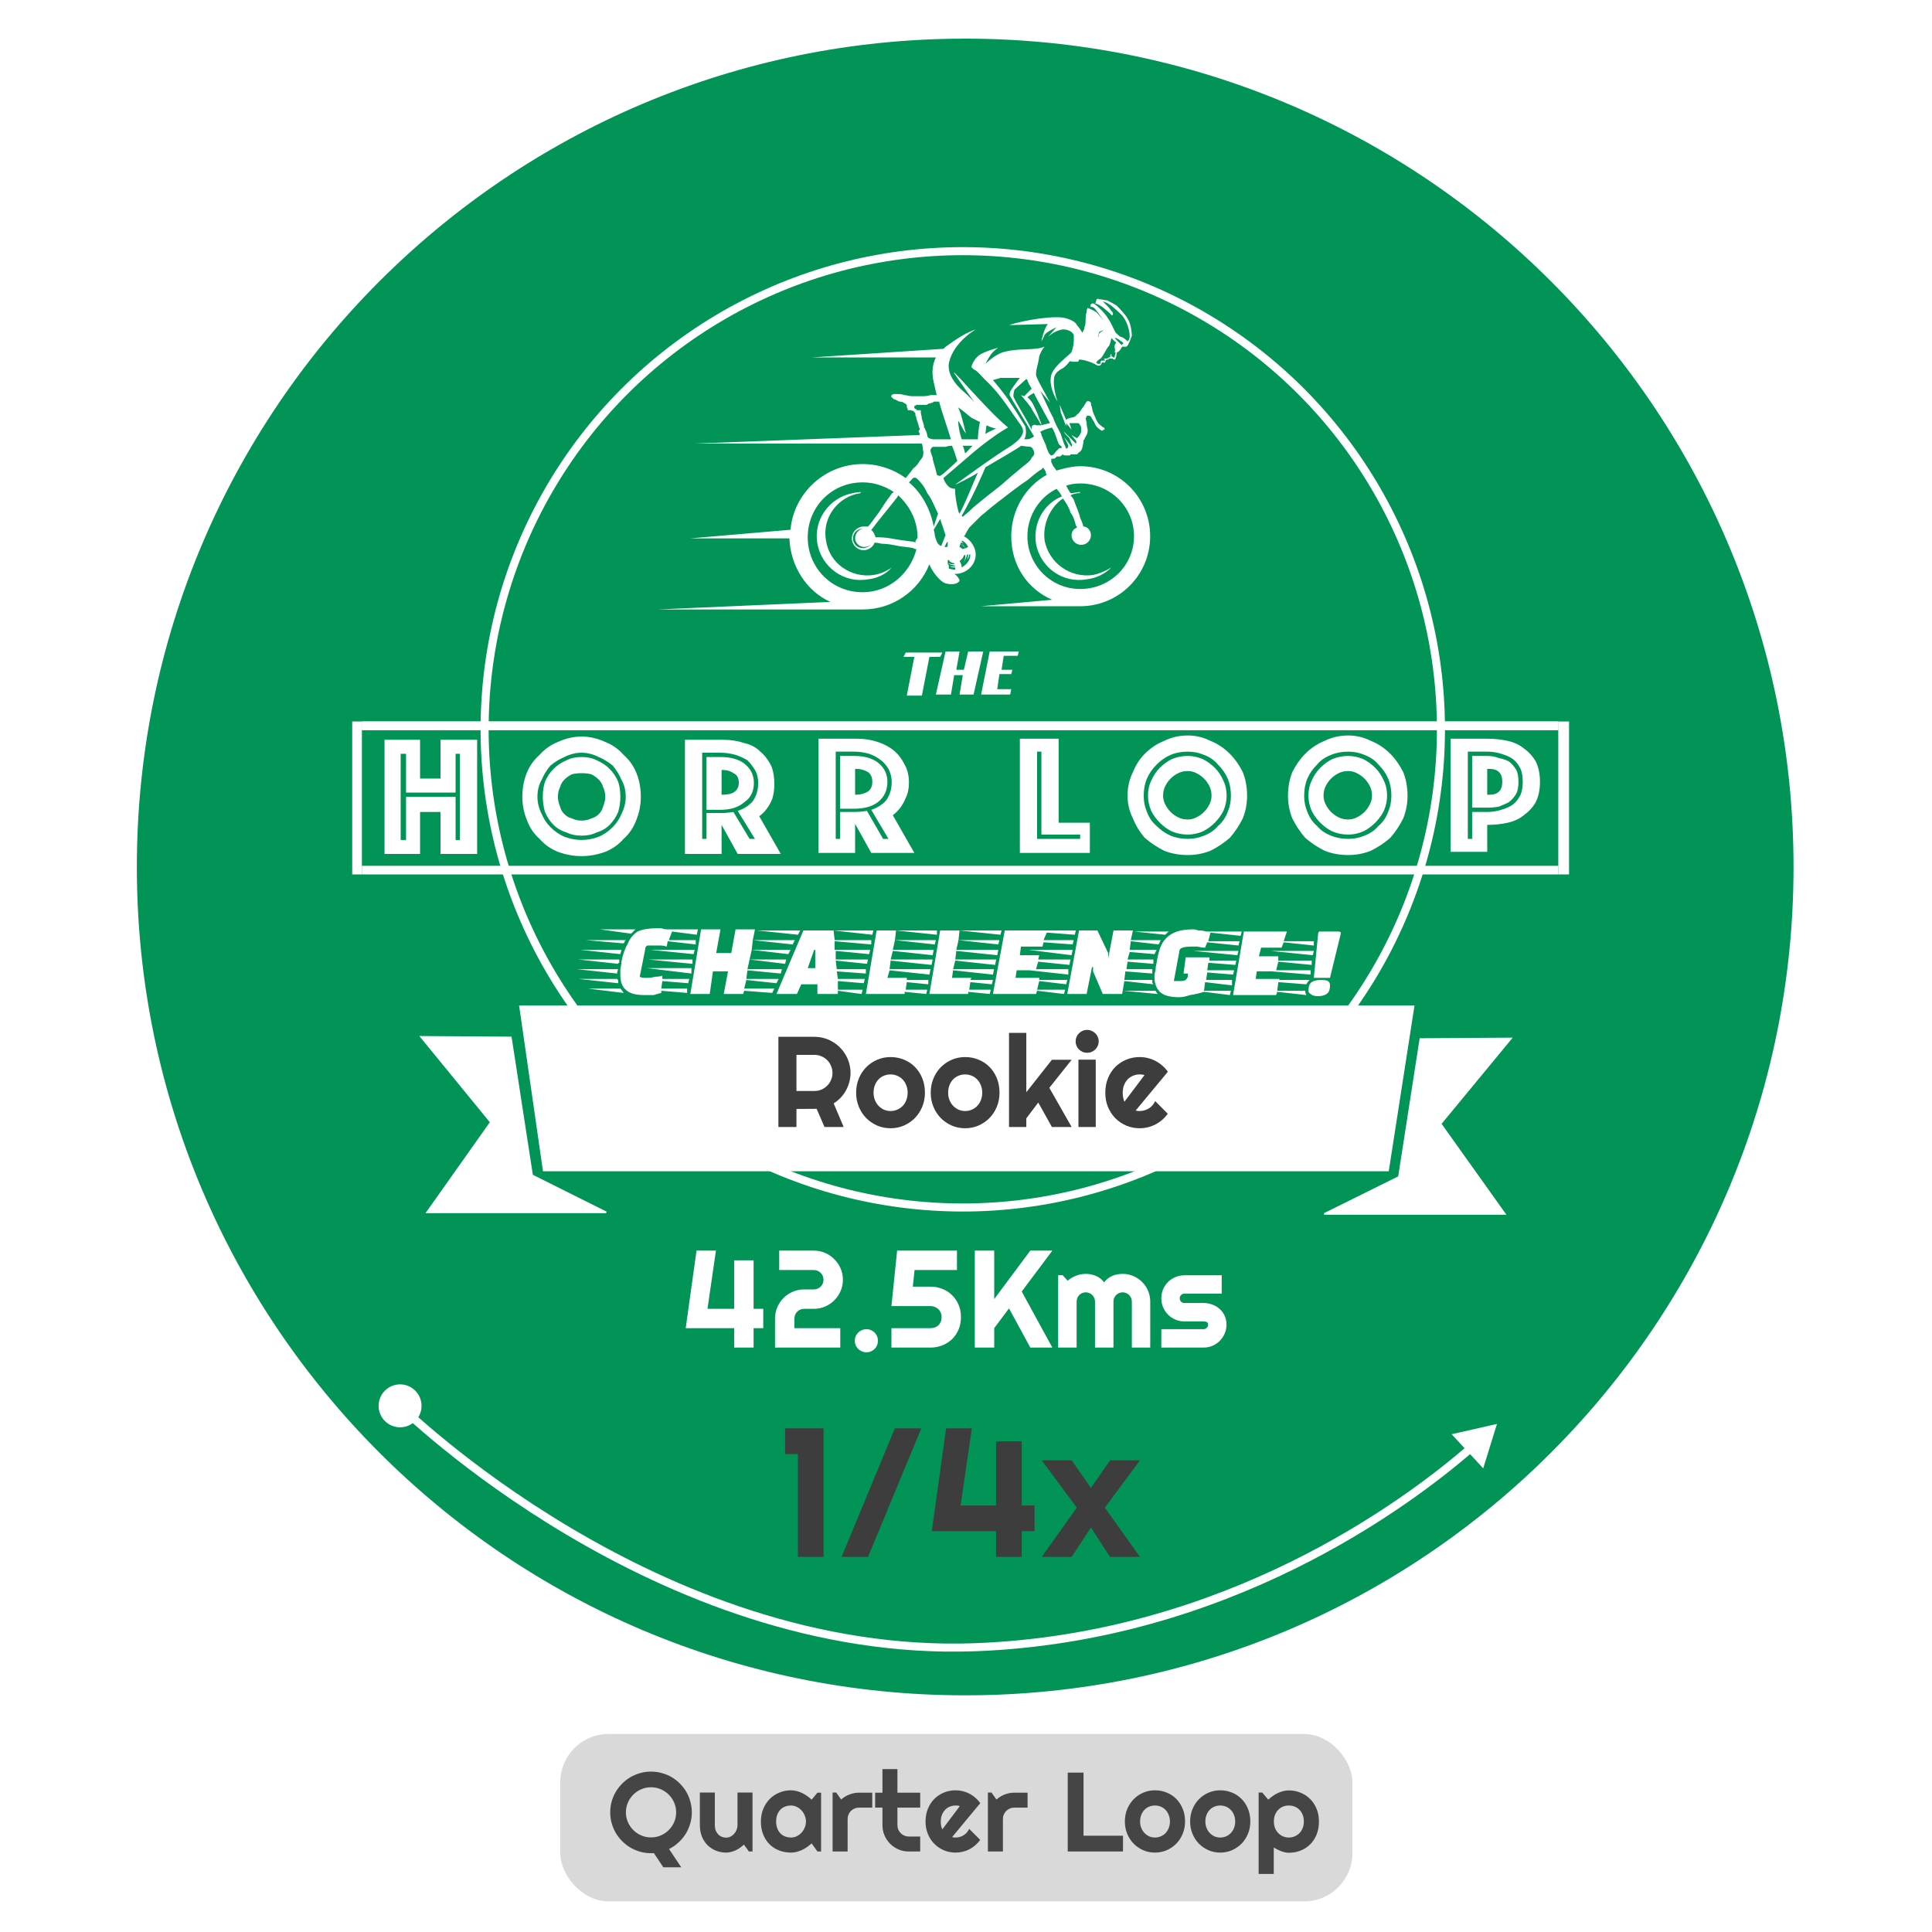 <svg width="1200" height="1200" viewBox="0 0 1200 1200" fill="none" xmlns="http://www.w3.org/2000/svg">
<rect x="0" y="0" width="1200" height="1200" fill="#333333" stroke="none"/>
<g clip-path="url(#clip0_1412_1114)">
<rect width="1200" height="1200" fill="white"/>
<rect x="348" y="1077" width="492" height="104" rx="30" fill="#D9D9D9"/>
<path d="M423.146 1159.81H412.003L406.124 1150.99C405.805 1151.04 405.497 1151.06 405.201 1151.06C404.928 1151.06 404.654 1151.06 404.381 1151.06C402.057 1151.06 399.812 1150.75 397.647 1150.14C395.506 1149.54 393.489 1148.7 391.598 1147.61C389.729 1146.49 388.02 1145.16 386.471 1143.61C384.921 1142.06 383.588 1140.35 382.472 1138.48C381.378 1136.59 380.523 1134.57 379.908 1132.43C379.316 1130.27 379.02 1128.02 379.02 1125.7C379.02 1123.37 379.316 1121.13 379.908 1118.96C380.523 1116.8 381.378 1114.78 382.472 1112.92C383.588 1111.05 384.921 1109.34 386.471 1107.79C388.02 1106.24 389.729 1104.92 391.598 1103.82C393.489 1102.73 395.506 1101.89 397.647 1101.29C399.812 1100.68 402.057 1100.37 404.381 1100.37C406.705 1100.37 408.95 1100.68 411.114 1101.29C413.279 1101.89 415.296 1102.73 417.164 1103.82C419.033 1104.92 420.742 1106.24 422.291 1107.79C423.84 1109.34 425.162 1111.05 426.256 1112.92C427.35 1114.78 428.193 1116.8 428.785 1118.96C429.4 1121.13 429.708 1123.37 429.708 1125.7C429.708 1128.11 429.366 1130.46 428.683 1132.74C428.022 1135.02 427.076 1137.15 425.846 1139.13C424.615 1141.09 423.123 1142.87 421.368 1144.46C419.636 1146.06 417.7 1147.39 415.558 1148.46L423.146 1159.81ZM419.967 1125.7C419.967 1123.56 419.557 1121.54 418.736 1119.65C417.916 1117.73 416.799 1116.08 415.387 1114.69C413.997 1113.28 412.345 1112.16 410.431 1111.34C408.539 1110.52 406.523 1110.11 404.381 1110.11C402.216 1110.11 400.188 1110.52 398.297 1111.34C396.406 1112.16 394.754 1113.28 393.341 1114.69C391.928 1116.08 390.812 1117.73 389.991 1119.65C389.171 1121.54 388.761 1123.56 388.761 1125.7C388.761 1127.84 389.171 1129.86 389.991 1131.75C390.812 1133.62 391.928 1135.26 393.341 1136.67C394.754 1138.08 396.406 1139.2 398.297 1140.02C400.188 1140.84 402.216 1141.25 404.381 1141.25C406.523 1141.25 408.539 1140.84 410.431 1140.02C412.345 1139.2 413.997 1138.08 415.387 1136.67C416.799 1135.26 417.916 1133.62 418.736 1131.75C419.557 1129.86 419.967 1127.84 419.967 1125.7ZM462.076 1145.73C461.324 1146.41 460.515 1147.06 459.649 1147.68C458.806 1148.27 457.918 1148.79 456.983 1149.25C456.049 1149.68 455.081 1150.02 454.078 1150.27C453.098 1150.55 452.096 1150.68 451.07 1150.68C448.814 1150.68 446.695 1150.28 444.713 1149.49C442.73 1148.69 440.987 1147.56 439.483 1146.1C438.002 1144.62 436.829 1142.83 435.963 1140.74C435.12 1138.62 434.698 1136.25 434.698 1133.63V1113.39H443.995V1133.63C443.995 1134.86 444.177 1135.96 444.542 1136.94C444.929 1137.9 445.442 1138.71 446.08 1139.37C446.718 1140.03 447.459 1140.53 448.302 1140.87C449.168 1141.22 450.09 1141.39 451.07 1141.39C452.027 1141.39 452.927 1141.17 453.771 1140.74C454.636 1140.28 455.388 1139.69 456.026 1138.96C456.664 1138.23 457.166 1137.41 457.53 1136.5C457.895 1135.56 458.077 1134.61 458.077 1133.63V1113.39H467.408V1150H465.152L462.076 1145.73ZM509.996 1150H507.74L504.117 1144.98C503.229 1145.77 502.283 1146.53 501.28 1147.23C500.3 1147.92 499.264 1148.52 498.17 1149.04C497.076 1149.54 495.948 1149.94 494.786 1150.24C493.647 1150.54 492.485 1150.68 491.3 1150.68C488.725 1150.68 486.298 1150.25 484.02 1149.38C481.764 1148.52 479.781 1147.27 478.072 1145.62C476.386 1143.96 475.053 1141.93 474.073 1139.54C473.093 1137.15 472.604 1134.43 472.604 1131.37C472.604 1128.52 473.093 1125.91 474.073 1123.54C475.053 1121.15 476.386 1119.1 478.072 1117.39C479.781 1115.68 481.764 1114.36 484.02 1113.43C486.298 1112.47 488.725 1111.99 491.3 1111.99C492.485 1111.99 493.658 1112.14 494.82 1112.44C495.982 1112.73 497.11 1113.14 498.204 1113.67C499.298 1114.19 500.335 1114.81 501.314 1115.51C502.317 1116.22 503.251 1116.98 504.117 1117.8L507.74 1113.46H509.996V1150ZM500.597 1131.37C500.597 1130.1 500.346 1128.87 499.845 1127.68C499.366 1126.47 498.705 1125.41 497.862 1124.5C497.019 1123.57 496.028 1122.83 494.889 1122.28C493.772 1121.71 492.576 1121.43 491.3 1121.43C490.024 1121.43 488.816 1121.64 487.677 1122.08C486.56 1122.51 485.58 1123.15 484.737 1123.99C483.917 1124.83 483.268 1125.88 482.789 1127.13C482.311 1128.36 482.071 1129.78 482.071 1131.37C482.071 1132.97 482.311 1134.39 482.789 1135.64C483.268 1136.88 483.917 1137.91 484.737 1138.75C485.58 1139.6 486.56 1140.24 487.677 1140.67C488.816 1141.1 490.024 1141.32 491.3 1141.32C492.576 1141.32 493.772 1141.04 494.889 1140.5C496.028 1139.93 497.019 1139.19 497.862 1138.28C498.705 1137.34 499.366 1136.28 499.845 1135.1C500.346 1133.89 500.597 1132.65 500.597 1131.37ZM526.471 1150H517.14V1113.39H519.396L522.472 1117.73C523.976 1116.37 525.685 1115.32 527.599 1114.59C529.513 1113.84 531.495 1113.46 533.546 1113.46H541.783V1122.76H533.546C532.566 1122.76 531.643 1122.94 530.777 1123.31C529.911 1123.67 529.16 1124.17 528.521 1124.81C527.883 1125.45 527.382 1126.2 527.018 1127.07C526.653 1127.93 526.471 1128.85 526.471 1129.83V1150ZM564.479 1150C562.223 1150 560.104 1149.58 558.121 1148.74C556.139 1147.87 554.396 1146.7 552.892 1145.21C551.41 1143.71 550.237 1141.97 549.371 1139.99C548.528 1138 548.106 1135.88 548.106 1133.63V1122.76H543.561V1113.46H548.106V1098.83H557.403V1113.46H571.554V1122.76H557.403V1133.63C557.403 1134.61 557.586 1135.53 557.95 1136.4C558.315 1137.24 558.816 1137.98 559.454 1138.62C560.092 1139.26 560.844 1139.77 561.71 1140.16C562.576 1140.52 563.499 1140.7 564.479 1140.7H571.554V1150H564.479ZM591.378 1141.04C591.743 1141.16 592.107 1141.24 592.472 1141.28C592.836 1141.31 593.201 1141.32 593.565 1141.32C594.477 1141.32 595.354 1141.19 596.197 1140.94C597.04 1140.69 597.826 1140.34 598.556 1139.88C599.308 1139.4 599.968 1138.83 600.538 1138.17C601.131 1137.49 601.609 1136.74 601.974 1135.92L608.81 1142.79C607.944 1144.02 606.941 1145.12 605.802 1146.1C604.685 1147.08 603.466 1147.92 602.145 1148.6C600.846 1149.28 599.467 1149.79 598.009 1150.14C596.573 1150.5 595.092 1150.68 593.565 1150.68C590.991 1150.68 588.564 1150.21 586.285 1149.25C584.029 1148.29 582.047 1146.96 580.338 1145.25C578.652 1143.54 577.319 1141.51 576.339 1139.17C575.359 1136.8 574.869 1134.2 574.869 1131.37C574.869 1128.48 575.359 1125.83 576.339 1123.44C577.319 1121.05 578.652 1119.01 580.338 1117.32C582.047 1115.64 584.029 1114.33 586.285 1113.39C588.564 1112.46 590.991 1111.99 593.565 1111.99C595.092 1111.99 596.585 1112.17 598.043 1112.54C599.501 1112.9 600.88 1113.43 602.179 1114.11C603.5 1114.79 604.731 1115.64 605.87 1116.64C607.009 1117.62 608.012 1118.73 608.878 1119.96L591.378 1141.04ZM596.163 1121.8C595.73 1121.64 595.297 1121.54 594.864 1121.49C594.454 1121.45 594.021 1121.43 593.565 1121.43C592.289 1121.43 591.082 1121.67 589.942 1122.14C588.826 1122.6 587.846 1123.26 587.003 1124.13C586.183 1124.99 585.533 1126.04 585.055 1127.27C584.576 1128.48 584.337 1129.85 584.337 1131.37C584.337 1131.71 584.348 1132.1 584.371 1132.53C584.417 1132.97 584.474 1133.41 584.542 1133.87C584.633 1134.3 584.736 1134.72 584.85 1135.13C584.964 1135.54 585.112 1135.91 585.294 1136.23L596.163 1121.8ZM622.926 1150H613.595V1113.39H615.851L618.927 1117.73C620.431 1116.37 622.14 1115.32 624.054 1114.59C625.968 1113.84 627.95 1113.46 630.001 1113.46H638.238V1122.76H630.001C629.021 1122.76 628.098 1122.94 627.232 1123.31C626.367 1123.67 625.615 1124.17 624.977 1124.81C624.339 1125.45 623.837 1126.2 623.473 1127.07C623.108 1127.93 622.926 1128.85 622.926 1129.83V1150ZM697.506 1150H663.189V1100.99H672.999V1140.19H697.506V1150ZM736.061 1131.37C736.061 1134.11 735.571 1136.66 734.591 1139.03C733.611 1141.38 732.278 1143.41 730.592 1145.15C728.906 1146.86 726.923 1148.21 724.645 1149.21C722.389 1150.19 719.962 1150.68 717.364 1150.68C714.789 1150.68 712.363 1150.19 710.084 1149.21C707.828 1148.21 705.846 1146.86 704.137 1145.15C702.451 1143.41 701.118 1141.38 700.138 1139.03C699.158 1136.66 698.668 1134.11 698.668 1131.37C698.668 1128.59 699.158 1126.02 700.138 1123.65C701.118 1121.28 702.451 1119.24 704.137 1117.53C705.846 1115.8 707.828 1114.44 710.084 1113.46C712.363 1112.48 714.789 1111.99 717.364 1111.99C719.962 1111.99 722.389 1112.46 724.645 1113.39C726.923 1114.31 728.906 1115.62 730.592 1117.32C732.278 1119.01 733.611 1121.05 734.591 1123.44C735.571 1125.81 736.061 1128.46 736.061 1131.37ZM726.661 1131.37C726.661 1129.87 726.41 1128.51 725.909 1127.3C725.431 1126.07 724.77 1125.03 723.927 1124.16C723.084 1123.27 722.092 1122.6 720.953 1122.14C719.837 1121.67 718.64 1121.43 717.364 1121.43C716.088 1121.43 714.881 1121.67 713.741 1122.14C712.625 1122.6 711.645 1123.27 710.802 1124.16C709.981 1125.03 709.332 1126.07 708.854 1127.3C708.375 1128.51 708.136 1129.87 708.136 1131.37C708.136 1132.78 708.375 1134.1 708.854 1135.3C709.332 1136.51 709.981 1137.56 710.802 1138.45C711.645 1139.34 712.625 1140.04 713.741 1140.57C714.881 1141.07 716.088 1141.32 717.364 1141.32C718.64 1141.32 719.837 1141.08 720.953 1140.6C722.092 1140.12 723.084 1139.45 723.927 1138.58C724.77 1137.72 725.431 1136.67 725.909 1135.44C726.41 1134.21 726.661 1132.85 726.661 1131.37ZM776.598 1131.37C776.598 1134.11 776.108 1136.66 775.128 1139.03C774.148 1141.38 772.815 1143.41 771.129 1145.15C769.443 1146.86 767.46 1148.21 765.182 1149.21C762.926 1150.19 760.499 1150.68 757.901 1150.68C755.326 1150.68 752.9 1150.19 750.621 1149.21C748.365 1148.21 746.383 1146.86 744.674 1145.15C742.988 1143.41 741.655 1141.38 740.675 1139.03C739.695 1136.66 739.205 1134.11 739.205 1131.37C739.205 1128.59 739.695 1126.02 740.675 1123.65C741.655 1121.28 742.988 1119.24 744.674 1117.53C746.383 1115.8 748.365 1114.44 750.621 1113.46C752.9 1112.48 755.326 1111.99 757.901 1111.99C760.499 1111.99 762.926 1112.46 765.182 1113.39C767.46 1114.31 769.443 1115.62 771.129 1117.32C772.815 1119.01 774.148 1121.05 775.128 1123.44C776.108 1125.81 776.598 1128.46 776.598 1131.37ZM767.198 1131.37C767.198 1129.87 766.948 1128.51 766.446 1127.3C765.968 1126.07 765.307 1125.03 764.464 1124.16C763.621 1123.27 762.63 1122.6 761.49 1122.14C760.374 1121.67 759.177 1121.43 757.901 1121.43C756.625 1121.43 755.418 1121.67 754.278 1122.14C753.162 1122.6 752.182 1123.27 751.339 1124.16C750.519 1125.03 749.869 1126.07 749.391 1127.3C748.912 1128.51 748.673 1129.87 748.673 1131.37C748.673 1132.78 748.912 1134.1 749.391 1135.3C749.869 1136.51 750.519 1137.56 751.339 1138.45C752.182 1139.34 753.162 1140.04 754.278 1140.57C755.418 1141.07 756.625 1141.32 757.901 1141.32C759.177 1141.32 760.374 1141.08 761.49 1140.6C762.63 1140.12 763.621 1139.45 764.464 1138.58C765.307 1137.72 765.968 1136.67 766.446 1135.44C766.948 1134.21 767.198 1132.85 767.198 1131.37ZM791.158 1163.95H781.759V1113.39H784.015L787.74 1117.8C788.583 1117.01 789.506 1116.25 790.509 1115.55C791.511 1114.84 792.548 1114.24 793.619 1113.74C794.713 1113.21 795.841 1112.8 797.003 1112.5C798.165 1112.21 799.339 1112.06 800.523 1112.06C803.098 1112.06 805.514 1112.53 807.77 1113.46C810.048 1114.37 812.031 1115.67 813.717 1117.36C815.426 1119.04 816.77 1121.08 817.75 1123.48C818.73 1125.85 819.22 1128.48 819.22 1131.37C819.22 1134.38 818.73 1137.09 817.75 1139.51C816.77 1141.9 815.426 1143.94 813.717 1145.62C812.031 1147.29 810.048 1148.56 807.77 1149.45C805.514 1150.34 803.098 1150.79 800.523 1150.79C799.703 1150.79 798.883 1150.69 798.062 1150.51C797.265 1150.33 796.467 1150.09 795.67 1149.79C794.895 1149.48 794.12 1149.12 793.346 1148.74C792.594 1148.35 791.865 1147.95 791.158 1147.54V1163.95ZM809.854 1131.37C809.854 1129.82 809.604 1128.43 809.103 1127.2C808.624 1125.97 807.963 1124.93 807.12 1124.09C806.277 1123.23 805.286 1122.57 804.146 1122.11C803.007 1121.65 801.799 1121.43 800.523 1121.43C799.247 1121.43 798.04 1121.65 796.9 1122.11C795.784 1122.57 794.804 1123.23 793.961 1124.09C793.118 1124.93 792.446 1125.97 791.944 1127.2C791.466 1128.43 791.227 1129.82 791.227 1131.37C791.227 1132.85 791.466 1134.21 791.944 1135.44C792.446 1136.67 793.118 1137.72 793.961 1138.58C794.804 1139.45 795.784 1140.12 796.9 1140.6C798.04 1141.08 799.247 1141.32 800.523 1141.32C801.799 1141.32 803.007 1141.08 804.146 1140.6C805.286 1140.12 806.277 1139.45 807.12 1138.58C807.963 1137.72 808.624 1136.67 809.103 1135.44C809.604 1134.21 809.854 1132.85 809.854 1131.37Z" fill="#454545"/>
<path d="M1114 538.5C1114 822.65 883.65 1053 599.5 1053C315.349 1053 85 822.65 85 538.5C85 254.349 315.349 24 599.5 24C883.65 24 1114 254.349 1114 538.5Z" fill="#029456"/>
<g clip-path="url(#clip1_1412_1114)">
<mask id="mask0_1412_1114" style="mask-type:luminance" maskUnits="userSpaceOnUse" x="188" y="125" width="816" height="669">
<path d="M1004 125V794H188V125H1004Z" fill="white"/>
</mask>
<g mask="url(#mask0_1412_1114)">
<path fill-rule="evenodd" clip-rule="evenodd" d="M670.909 289.574C694.988 289.574 714.384 308.975 714.384 333.059C714.384 357.143 694.988 376.544 670.909 376.544C670.017 376.544 669.348 376.544 668.902 376.544H609.374L653.519 372.53C638.135 365.84 628.102 351.122 628.102 333.059C628.102 317.003 636.797 302.285 650.174 294.926C649.729 294.48 649.506 293.811 649.506 292.919C649.06 292.027 648.614 291.358 648.168 290.912C648.168 290.243 648.168 290.243 646.83 291.581C645.493 292.25 642.817 294.257 638.135 298.271C632.784 301.616 625.427 307.637 620.076 311.651C614.725 315.665 612.05 318.341 609.374 320.348C606.699 323.024 604.024 325.7 602.017 327.707C600.679 329.714 600.011 331.052 599.342 332.39C598.896 332.836 598.673 333.059 598.673 333.059C602.686 335.066 606.03 339.749 606.03 344.432C606.03 351.122 600.011 356.474 593.322 356.474C593.322 356.474 593.099 356.474 592.653 356.474C593.991 357.143 595.329 358.481 595.997 360.488C595.997 361.157 593.991 363.833 587.971 362.495C583.958 361.826 578.607 354.467 577.27 350.453C570.581 367.178 554.529 378.551 535.801 378.551C534.463 378.551 533.125 378.551 531.788 378.551H408.719L515.735 373.868C501.02 367.178 490.988 351.791 490.319 334.397H428.784L490.988 329.045C492.994 306.299 512.391 288.236 535.801 288.236C545.834 288.236 555.197 291.581 562.555 296.933C564.561 294.257 565.899 292.919 567.237 290.912C569.243 289.574 570.581 287.567 571.25 286.229C572.588 284.891 572.588 284.222 573.256 283.553C573.256 282.215 573.925 280.877 573.256 279.539C573.256 278.201 573.034 276.863 572.588 275.525H431.46L571.25 270.173C571.25 269.281 571.027 268.612 570.581 268.166C570.581 267.497 570.581 267.497 571.25 266.828C571.25 266.828 571.25 266.828 571.25 266.159C570.581 265.49 570.581 263.483 569.912 262.145C569.243 260.807 569.243 258.8 568.575 258.131C568.575 256.793 568.574 256.124 567.906 256.124C567.906 255.678 567.683 255.455 567.237 255.455C567.237 254.786 566.568 255.455 565.899 254.786C565.453 254.786 565.007 254.786 564.561 254.786C564.561 254.786 564.338 254.786 563.893 254.786C563.893 254.34 563.67 253.671 563.224 252.779C563.224 252.779 563.224 252.11 563.224 251.441C562.778 250.995 562.109 250.549 561.217 250.103C560.771 249.657 559.879 249.434 558.542 249.434C557.65 248.988 556.758 248.542 555.866 248.096C555.197 248.096 554.529 247.427 553.86 246.758C553.414 246.312 553.414 245.866 553.86 245.42C554.306 244.974 554.752 244.751 555.197 244.751C556.089 244.751 556.981 244.751 557.873 244.751C559.211 244.751 560.548 244.974 561.886 245.42C563.224 245.42 564.561 246.089 566.568 246.089C568.352 246.089 570.135 246.089 571.919 246.089C573.925 246.089 575.932 246.089 577.938 245.42C579.276 245.42 580.614 245.42 581.952 245.42C581.952 245.42 581.952 245.643 581.952 246.089C581.283 243.413 580.614 240.068 579.945 237.392C578.607 231.594 579.053 226.465 581.283 222.005H504.365L585.965 216.653C586.856 215.761 587.971 214.869 589.309 213.977C593.991 210.632 600.011 206.618 606.03 204.611C597.335 209.963 590.647 217.991 589.309 226.019C588.64 232.709 593.322 238.73 598.004 242.744C602.686 246.758 605.361 250.103 605.361 250.103L594.66 234.716C584.627 220.667 612.719 254.786 626.096 265.49C616.732 270.842 606.03 279.539 600.011 284.891L585.965 296.933C585.965 296.933 586.634 299.609 588.64 301.616C589.978 303.623 593.322 303.623 593.322 303.623C592.653 306.299 595.329 319.679 595.997 319.01C600.011 311.651 604.024 300.947 607.368 293.588C603.355 296.264 593.991 300.947 593.322 300.947C595.329 299.609 616.063 284.222 628.102 276.863C630.778 274.856 634.791 272.18 635.46 268.166C635.46 266.828 635.014 265.49 634.122 264.152C626.765 254.117 621.414 244.751 612.05 236.054C608.706 232.709 606.699 230.033 604.693 229.364C603.355 228.026 603.355 228.026 603.355 228.026C603.355 228.026 604.024 224.012 608.037 220.667C612.05 217.991 620.076 215.984 620.076 215.984C620.076 215.984 618.738 216.653 616.732 218.66C614.725 220.667 612.05 226.019 612.05 226.019C612.05 226.019 618.07 219.998 623.42 218.66C632.784 215.984 642.148 217.991 648.837 215.315C648.837 215.315 646.83 217.322 645.493 221.336C644.824 226.688 643.486 228.695 643.486 232.709C643.486 234.716 648.837 243.413 652.181 250.103L646.161 242.744C646.161 242.744 652.85 257.462 654.188 259.469C654.856 262.145 657.532 266.828 658.87 269.504C659.538 271.511 660.876 276.194 661.545 276.863C661.545 277.532 662.214 278.201 662.214 278.87C662.883 278.201 663.552 278.201 663.552 276.863C662.883 274.856 660.876 271.511 660.876 271.511C660.876 271.511 664.22 275.525 665.558 277.532C665.558 276.863 666.227 276.194 665.558 275.525C665.112 274.633 664.666 273.518 664.22 272.18C662.214 270.173 660.876 268.835 660.876 268.166C661.545 268.835 666.227 273.518 668.234 275.525C668.234 275.525 668.902 274.856 668.234 273.518C666.896 272.18 665.558 270.173 665.558 270.173C665.558 270.173 667.565 271.511 668.902 272.18C669.348 271.734 669.794 271.288 670.24 270.842C670.909 269.504 671.578 268.835 671.578 267.497C671.578 266.159 671.578 264.821 670.909 264.152C670.463 263.26 670.017 262.814 669.571 262.814C668.902 262.814 668.233 262.814 666.896 262.814C666.004 262.814 665.112 262.814 664.22 262.814L665.558 266.828L662.214 262.814V264.821L658.87 256.124L658.201 251.441L662.214 260.807C662.883 260.138 662.883 260.138 664.889 259.469C666.227 259.469 668.234 258.8 668.902 257.462C670.24 256.793 670.909 255.455 672.247 253.448C673.584 252.11 674.253 250.103 674.922 249.434C676.26 248.765 676.929 249.434 677.597 250.103C677.597 250.772 677.597 252.11 678.266 252.779C678.266 253.671 678.489 254.786 678.935 256.124C679.604 257.462 680.273 259.469 680.942 260.807C681.833 262.591 682.725 263.706 683.617 264.152C684.286 264.821 684.955 265.49 685.624 265.49C686.293 266.159 686.293 266.828 685.624 266.828C685.178 267.274 684.732 267.497 684.286 267.497C683.394 267.051 682.502 266.382 681.611 265.49C680.719 264.598 680.05 263.483 679.604 262.145C678.712 260.807 678.043 259.692 677.597 258.8C677.152 258.354 676.483 258.131 675.591 258.131C675.145 258.131 674.922 258.354 674.922 258.8C674.253 259.469 674.253 260.807 674.922 262.145C674.922 263.929 675.145 265.49 675.591 266.828C675.591 268.166 675.368 269.281 674.922 270.173C674.253 271.511 673.584 272.18 673.584 272.849C672.915 273.518 672.915 273.518 672.915 274.856C672.915 275.525 672.247 277.532 672.247 278.201C671.578 279.539 671.578 280.208 670.909 280.208C670.909 280.877 670.24 280.877 670.24 280.877C669.794 281.323 669.348 281.769 668.902 282.215C668.456 282.215 668.011 282.215 667.565 282.215C666.896 282.215 666.227 282.215 666.227 282.215C665.781 282.215 665.335 282.215 664.889 282.215C664.889 282.661 664.666 282.884 664.22 282.884C663.552 282.884 663.552 282.884 663.552 282.884C663.106 282.884 662.883 282.884 662.883 282.884C662.883 282.884 662.66 282.884 662.214 282.884C661.545 282.884 660.207 282.884 660.207 282.215C659.761 282.215 659.538 282.438 659.538 282.884C658.87 282.884 658.87 283.553 658.201 283.553C658.201 283.553 657.978 283.553 657.532 283.553C656.863 283.553 656.194 283.553 656.194 283.553C656.194 284.222 655.525 284.222 654.856 284.891C654.856 284.891 654.188 284.891 653.519 284.891C653.519 284.891 652.85 284.891 652.85 285.56C652.85 285.56 653.519 286.229 652.85 286.229C652.85 286.898 652.85 286.898 654.188 289.574C654.633 290.02 655.302 290.912 656.194 292.25C660.876 290.912 666.227 289.574 670.909 289.574ZM672.915 327.038C675.591 327.038 677.597 329.714 677.597 332.39C677.597 335.735 674.922 338.411 671.578 338.411C668.234 338.411 665.558 335.735 665.558 332.39C665.558 330.383 666.896 328.376 668.902 327.707C668.902 327.261 668.679 326.815 668.234 326.369C667.565 323.693 666.896 321.017 664.889 318.341C664.22 315.665 662.214 312.32 660.207 309.644C652.181 314.996 647.499 325.7 648.837 335.735C651.512 349.784 664.889 359.15 678.935 357.143C682.948 356.251 686.738 354.69 690.306 352.46C686.293 356.474 680.942 359.15 674.922 359.819C660.207 362.495 646.161 352.46 643.486 337.742C641.479 325.031 648.168 312.989 659.538 308.306C658.647 306.522 657.532 304.961 656.194 303.623C645.493 308.975 638.135 320.348 638.135 333.059C638.135 351.122 652.85 365.84 670.909 365.84C689.637 365.84 704.352 351.122 704.352 333.059C704.352 314.996 689.637 300.278 670.909 300.278C667.788 300.278 664.889 300.724 662.214 301.616C663.106 303.4 663.997 304.961 664.889 306.299C665.335 306.299 665.781 306.299 666.227 306.299C668.011 305.853 669.571 305.63 670.909 305.63C670.909 306.076 670.686 306.299 670.24 306.299C668.456 306.299 666.673 306.745 664.889 307.637C665.781 308.529 666.45 309.421 666.896 310.313C668.233 314.327 670.24 318.341 670.909 321.686C671.801 323.47 672.47 325.254 672.915 327.038ZM536.47 327.038C537.361 327.038 538.253 327.038 539.145 327.038C541.152 325.031 543.158 321.686 545.834 318.341C548.509 314.327 550.515 310.982 553.191 307.637C553.637 306.745 554.306 306.076 555.197 305.63C549.178 301.616 542.489 299.609 535.801 299.609C516.404 299.609 501.689 314.996 501.689 333.728C501.689 352.46 516.404 367.847 535.801 367.847C551.853 367.847 565.23 356.474 569.243 341.087C568.352 341.087 567.683 340.864 567.237 340.418C563.893 339.749 561.217 339.749 557.873 339.08C554.529 338.411 551.184 337.742 547.84 337.742C546.056 337.296 544.496 337.073 543.158 337.073C542.489 339.749 539.145 341.756 536.47 341.756C532.456 341.756 529.112 338.411 529.112 334.397C529.112 330.383 532.456 327.038 536.47 327.038ZM529.781 306.299C531.565 305.853 533.348 305.63 535.132 305.63C534.686 305.63 534.463 305.853 534.463 306.299C520.417 308.306 510.384 321.686 513.06 335.735C515.066 349.784 528.443 359.15 542.489 357.143C547.171 356.474 551.184 354.467 553.86 352.46C550.515 356.474 545.165 359.15 539.145 359.819C524.43 362.495 510.384 352.46 507.709 337.742C505.034 323.024 515.066 308.975 529.781 306.299ZM541.152 329.045C542.489 330.383 543.381 331.944 543.827 333.728H544.496C546.502 333.728 549.178 333.728 553.191 334.397C556.535 335.066 561.217 335.735 566.568 336.404C567.46 336.404 568.129 336.627 568.575 337.073C568.575 336.404 568.574 335.735 569.243 335.066C569.243 334.62 569.466 334.397 569.912 334.397C569.912 333.951 569.912 333.728 569.912 333.728C569.912 323.693 565.23 314.327 557.873 307.637L557.204 308.975C552.522 314.996 545.165 323.693 541.82 328.376L541.152 329.045ZM535.801 328.376C532.456 328.376 529.781 331.052 529.781 334.397C529.781 337.742 532.456 340.418 535.801 340.418C538.476 340.418 540.483 339.08 541.152 337.742C540.483 339.08 538.476 339.749 536.47 339.749C533.794 339.749 531.119 337.073 531.119 334.397C531.119 331.052 533.794 328.376 536.47 328.376H537.138C536.693 328.376 536.247 328.376 535.801 328.376ZM583.958 322.355L579.945 329.045C580.391 330.383 580.614 331.498 580.614 332.39C580.614 332.39 581.283 335.735 582.62 337.742C583.289 338.411 583.958 339.08 584.627 339.08L587.302 332.39C586.411 329.714 585.296 326.369 583.958 322.355ZM579.945 327.038L582.62 319.01C580.614 314.996 578.607 309.644 575.932 306.299C573.925 301.616 571.25 298.94 569.912 297.602C568.574 296.264 567.237 296.264 565.899 298.271C565.453 298.717 565.007 299.163 564.561 299.609C572.588 306.299 577.938 316.334 579.945 327.038ZM587.302 339.749C587.748 339.749 587.971 339.749 587.971 339.749C588.64 339.749 588.64 339.08 588.64 337.742C588.64 337.296 588.64 336.85 588.64 336.404C588.194 336.85 587.971 337.073 587.971 337.073C587.525 337.965 587.079 338.857 586.633 339.749C587.079 339.749 587.302 339.749 587.302 339.749ZM589.309 353.129C590.647 353.575 591.984 353.798 593.322 353.798V352.46C591.984 352.46 591.315 352.46 589.978 351.791C590.87 351.791 591.984 351.791 593.322 351.791L592.653 351.122C591.315 351.122 589.978 350.676 588.64 349.784C588.64 350.23 588.863 350.676 589.309 351.122C589.309 352.014 589.309 352.683 589.309 353.129ZM588.64 349.784C588.64 349.338 588.64 349.115 588.64 349.115C588.64 349.561 588.64 349.784 588.64 349.784ZM592.653 350.453V349.784C591.315 349.784 589.978 349.115 589.309 347.777C588.863 347.777 588.64 348 588.64 348.446C588.64 348.892 588.64 349.338 588.64 349.784C590.647 350.453 591.315 350.453 592.653 350.453ZM618.738 266.159C618.07 266.159 615.394 265.49 612.719 264.152L612.05 269.504C614.056 268.166 617.401 266.828 618.738 266.159ZM604.024 276.863C601.794 276.863 599.788 276.863 598.004 276.863C598.896 279.093 599.342 280.654 599.342 281.546C600.679 280.877 602.017 278.87 604.024 276.863ZM594.66 286.229C593.991 284.891 593.322 281.546 591.315 276.863C589.978 276.863 588.64 277.086 587.302 277.532C582.62 277.532 580.614 277.532 579.276 277.532C578.607 278.201 577.938 278.87 577.938 279.539C577.938 280.877 578.607 282.215 579.276 284.222C579.276 286.229 580.614 288.905 581.952 294.926C581.952 294.926 582.62 295.595 583.958 295.595C584.627 294.926 585.296 294.926 586.633 293.588C587.302 292.919 591.315 289.574 594.66 286.229ZM604.693 314.996C608.706 311.651 615.394 306.299 621.414 301.616C626.765 296.933 631.447 292.919 634.791 290.243C638.135 287.567 640.142 286.229 640.811 284.222C642.148 282.884 642.817 282.215 642.148 280.208C641.479 278.87 641.479 278.201 640.142 277.532C640.142 277.532 638.804 277.532 634.122 276.863C634.122 277.532 615.394 288.236 612.05 290.243C610.043 294.926 605.361 306.299 597.335 320.348C597.335 320.348 597.558 320.571 598.004 321.017C599.342 319.679 601.348 318.341 604.693 314.996ZM626.765 201.935C634.122 199.259 656.194 195.245 662.883 197.921C666.896 199.259 668.234 200.597 668.902 201.935C670.24 203.273 672.247 206.618 672.247 206.618C672.247 206.618 673.584 204.611 673.584 203.273C674.253 201.935 674.253 199.928 674.253 199.928C674.253 199.928 674.253 195.245 674.922 193.907C674.922 191.9 675.591 191.231 675.591 191.231C675.591 191.231 678.935 192.569 680.942 193.907C682.948 195.914 685.624 199.259 685.624 199.259C685.624 199.259 680.942 192.569 679.604 191.231C678.266 190.562 678.266 190.562 677.597 190.562C677.597 191.231 677.597 191.231 677.597 191.231C677.597 191.231 676.929 189.224 677.597 189.224C677.597 188.555 678.935 187.886 680.273 189.224C681.611 189.893 686.961 195.245 688.299 197.921C690.306 200.597 692.312 205.949 692.981 206.618C693.65 207.287 693.65 207.287 693.65 207.287C693.65 207.287 695.656 209.294 696.325 209.294C697.663 209.294 700.338 211.97 700.338 211.97C700.338 211.97 701.676 211.301 701.676 208.625C701.676 205.949 700.338 199.928 696.994 195.914C692.981 191.9 688.968 188.555 686.961 187.886C684.955 187.217 684.955 187.217 684.955 187.217C684.955 187.217 687.63 189.893 688.299 190.562C688.968 191.231 690.306 193.238 690.974 193.907C691.643 194.576 690.974 195.914 690.974 195.914C690.306 195.914 688.968 193.907 686.961 192.569C685.624 191.231 683.617 189.893 682.279 189.224C680.942 188.555 680.273 188.555 680.273 188.555L680.942 186.548C680.942 185.879 681.611 185.21 682.948 185.879C684.286 185.879 686.293 186.548 687.63 186.548C688.968 187.217 691.643 188.555 693.65 189.893C694.988 191.231 699.001 195.245 700.338 197.921C702.345 200.597 703.014 206.618 703.014 208.625C702.345 209.963 701.676 212.639 701.007 213.308C701.007 213.977 700.338 214.646 699.67 215.315C699.001 215.315 696.994 215.315 696.994 215.315C696.994 215.315 695.656 217.991 694.319 218.66C693.65 218.66 693.65 219.329 693.65 219.329C693.65 219.998 692.981 223.343 692.312 223.343C691.643 223.343 691.643 223.343 690.974 222.674C690.306 222.674 689.637 222.674 689.637 222.674C689.637 222.674 689.637 222.674 688.968 222.674C688.299 223.343 688.299 223.343 687.63 223.343C686.961 224.012 686.961 223.343 686.961 223.343C686.961 224.012 686.293 224.681 686.293 225.35C685.624 225.35 684.955 224.681 684.286 225.35C684.286 225.35 684.286 226.019 683.617 226.688C682.948 227.357 682.279 227.357 680.942 226.688C678.935 225.35 673.584 223.343 670.24 223.343C670.24 223.343 670.24 224.012 669.571 224.681C668.902 224.681 667.565 224.681 666.227 224.681C664.22 224.012 664.22 224.681 664.22 224.681C664.22 224.681 662.214 227.357 660.207 228.695C660.207 228.695 655.525 230.702 654.856 234.047C653.519 240.068 656.863 249.434 656.863 249.434C654.856 246.089 651.512 239.399 652.85 233.378C654.188 227.357 664.22 220.667 665.558 218.66C667.565 213.308 666.896 207.956 666.896 207.956C666.896 207.956 665.558 204.611 660.207 204.611C654.856 205.28 650.843 209.294 650.843 209.294L656.194 203.273C656.194 203.273 650.175 205.949 648.837 207.956C648.168 209.963 646.83 211.97 646.83 211.97C646.83 211.97 648.168 204.611 650.843 201.266L626.765 201.935ZM646.83 264.152C645.493 261.476 641.479 255.455 640.142 252.779C638.135 250.103 634.122 245.42 634.122 245.42L636.129 246.089L640.811 241.406C639.473 239.399 638.135 236.723 638.135 236.054C638.135 236.054 637.912 235.831 637.466 235.385C636.129 236.723 632.115 240.068 630.109 242.075C629.44 244.082 629.44 245.42 629.44 246.089C629.44 247.427 637.466 260.138 640.811 266.828C640.811 266.382 640.811 266.159 640.811 266.159C640.811 264.821 640.811 264.821 641.479 264.152C641.479 264.152 642.817 263.483 643.486 264.152C643.486 264.152 644.155 264.152 645.493 264.152C645.938 264.152 646.384 264.152 646.83 264.152ZM638.135 246.758C638.135 246.758 640.811 248.765 642.148 252.11C642.817 253.448 644.824 257.462 645.493 260.138C646.161 261.476 646.83 262.814 646.83 264.152C648.168 263.706 649.952 263.26 652.181 262.814C648.837 256.793 643.486 246.758 643.486 246.758C643.486 246.758 642.817 245.42 642.148 244.082C640.811 244.751 638.804 246.089 638.135 246.758ZM642.148 270.842C639.473 266.159 628.102 247.427 627.433 246.089C626.096 244.082 628.771 241.406 629.44 240.068C630.109 239.399 632.115 236.054 633.453 234.716C628.771 234.716 622.752 234.716 621.414 234.716C619.407 235.385 616.732 236.054 616.732 236.054C616.732 236.054 624.758 245.42 627.433 250.103C630.778 254.786 635.46 262.814 636.797 264.821C637.466 267.497 637.466 270.842 636.129 272.849C638.804 272.849 639.473 272.849 640.142 272.18C640.588 272.18 641.034 271.957 641.479 271.511C641.925 271.511 642.148 271.288 642.148 270.842ZM608.706 262.145C606.922 261.253 605.138 260.361 603.355 259.469C600.679 257.462 598.004 254.786 594.66 252.779C595.329 252.779 595.997 255.455 596.666 256.793C597.335 258.8 600.011 269.504 600.011 269.504C600.011 269.504 599.342 268.166 598.673 267.497C598.004 266.159 595.329 261.476 595.329 261.476C595.329 261.476 594.66 260.807 595.997 268.166C596.443 269.95 596.889 271.511 597.335 272.849C600.456 272.849 603.801 272.849 607.368 272.849C607.368 270.842 608.037 264.152 608.706 262.145ZM583.289 249.434C581.952 249.434 581.06 249.434 580.614 249.434C579.945 249.434 579.945 249.434 579.276 250.103C578.607 250.103 577.27 250.772 576.601 250.772C575.932 251.441 575.263 251.441 575.263 251.441C574.594 251.441 574.594 251.441 573.256 251.441C572.588 251.441 570.581 251.441 569.243 251.441C568.574 252.11 567.906 252.11 567.906 252.11C567.906 252.556 567.906 253.002 567.906 253.448C568.574 254.117 568.574 254.117 569.243 254.117C569.243 254.786 569.243 254.786 569.912 254.786C570.581 254.786 570.581 254.786 571.25 254.786C571.696 254.786 571.919 254.786 571.919 254.786C571.919 255.455 571.919 255.455 571.919 256.124C571.919 256.793 572.588 258.8 572.588 260.138C573.256 262.145 573.925 264.152 573.925 264.821C573.925 265.267 573.925 265.713 573.925 266.159C574.594 265.49 574.594 265.49 574.594 266.828C575.263 267.497 575.932 269.504 575.932 270.842C576.601 272.18 576.601 272.18 579.276 272.849C581.283 272.849 585.965 272.849 590.647 272.849C587.971 264.152 584.627 254.786 583.289 249.434ZM597.335 335.735C597.335 335.735 597.335 335.958 597.335 336.404C597.781 336.85 598.227 337.296 598.673 337.742C598.227 337.296 597.558 337.073 596.666 337.073C596.666 337.073 596.666 337.296 596.666 337.742C598.004 338.188 598.896 339.08 599.342 340.418C598.45 339.08 597.558 338.188 596.666 337.742C596.22 338.634 595.997 339.303 595.997 339.749C596.889 340.195 597.558 340.641 598.004 341.087C599.342 340.641 600.456 340.195 601.348 339.749C600.679 338.411 599.342 336.404 597.335 335.735ZM598.673 349.115C599.565 347.331 599.788 345.77 599.342 344.432L598.673 345.101C598.227 346.439 597.335 347.554 595.997 348.446C596.889 349.784 597.335 351.122 597.335 352.46C600.679 350.453 602.686 347.777 602.686 344.432H602.017C602.017 345.324 601.571 346.439 600.679 347.777C601.125 346.439 601.348 345.324 601.348 344.432H600.679C600.234 346.216 599.565 347.777 598.673 349.115ZM653.519 265.49C650.843 266.159 648.837 266.828 647.499 267.497C646.161 268.166 646.161 268.166 646.161 268.166C646.161 268.835 646.83 268.835 646.83 270.173C647.499 271.511 648.168 273.518 649.506 276.194C650.174 278.87 651.512 282.215 652.85 282.884C654.856 282.884 655.525 280.208 656.863 279.539C657.532 278.201 658.87 278.201 659.538 278.201C659.538 276.863 658.201 276.863 657.532 275.525C656.863 274.187 655.525 269.504 654.188 266.828C653.742 266.382 653.519 265.936 653.519 265.49ZM685.624 222.674C685.624 222.674 686.961 222.674 687.63 222.674C688.299 222.674 688.299 222.005 688.968 222.005C689.637 222.005 689.637 221.336 689.637 221.336C689.637 221.336 689.637 221.336 689.637 220.667C689.637 219.998 690.306 219.998 690.306 219.998C690.306 221.336 690.306 221.336 691.643 222.005C691.643 222.005 692.312 222.674 692.312 221.336C692.312 221.336 692.981 219.329 692.981 218.66C692.981 218.66 692.981 219.329 692.312 218.66C692.312 218.66 692.981 217.322 692.312 215.984C692.312 214.646 692.312 213.977 692.981 213.308C693.65 212.639 692.312 211.97 692.312 211.97L690.306 209.963C690.306 209.963 689.637 213.308 688.968 214.646C686.961 216.653 685.624 220.667 683.617 222.674C682.279 223.343 680.942 224.681 680.942 225.35C681.611 226.019 682.279 226.019 682.948 226.019C683.617 226.019 683.617 225.35 683.617 224.681C684.286 224.012 683.617 224.012 684.286 224.012C684.955 224.012 685.624 224.012 686.293 224.012C686.293 223.343 685.624 222.674 685.624 222.674ZM684.286 205.949C684.955 205.28 685.624 205.28 686.293 205.28C685.624 205.28 684.955 205.28 684.955 205.28C684.286 205.28 683.617 205.949 682.948 205.949C682.948 205.949 682.279 207.287 682.279 207.956C681.611 208.625 682.279 209.294 682.279 209.294C682.279 207.287 682.948 206.618 684.286 205.949ZM692.312 209.963C692.312 209.963 693.65 211.301 694.319 211.97C694.988 212.639 696.325 213.977 696.325 213.977C696.325 214.646 696.994 213.977 696.994 213.977C697.663 213.308 697.663 213.308 697.663 213.308C697.663 212.862 697.217 212.416 696.325 211.97C695.656 211.301 693.65 209.963 692.981 209.963C692.535 209.963 692.312 209.963 692.312 209.963Z" fill="white"/>
<path d="M583.96 407.987H577.271L572.589 432.071H563.225L567.907 407.987H561.219L562.556 405.311H585.297L583.96 407.987ZM604.694 431.402H595.999L598.006 419.36H592.655L590.648 431.402H581.284L587.304 404.642H595.999L593.993 416.015H598.675L601.35 404.642H610.714L604.694 431.402ZM614.727 404.642H632.786L632.117 407.318H623.422L622.084 416.015H628.773L628.104 418.691H620.747L619.409 428.057H628.104L627.435 431.402H609.376L614.727 404.642Z" fill="white"/>
<path fill-rule="evenodd" clip-rule="evenodd" d="M400.024 618.053C394.673 618.053 390.883 616.938 388.653 614.708C386.424 612.924 385.309 609.802 385.309 605.342C385.309 604.45 385.309 603.335 385.309 601.997C385.755 600.213 385.978 598.652 385.978 597.314C386.869 592.854 388.207 589.063 389.991 585.941C391.328 582.819 393.335 580.366 396.01 578.582C399.132 577.244 402.922 576.575 407.381 576.575C408.273 576.575 409.387 576.575 410.725 576.575C412.063 577.021 413.401 577.244 414.738 577.244C414.738 577.244 414.961 577.244 415.407 577.244H433.466L432.797 580.589L417.414 578.582L415.407 583.934H432.128V586.61L414.738 584.603L414.069 587.948C412.732 587.502 411.394 587.279 410.056 587.279C408.719 587.279 407.604 587.279 406.712 587.279C404.928 587.279 403.368 587.279 402.03 587.279C401.138 587.725 400.692 588.617 400.692 589.955L397.348 606.68C398.24 607.126 399.132 607.349 400.024 607.349C400.915 607.349 401.584 607.349 402.03 607.349C403.814 607.349 405.374 607.126 406.712 606.68C408.496 606.68 410.056 606.457 411.394 606.011V608.018H428.115L427.446 610.694L411.394 609.356L410.725 614.039H426.778V616.715L410.725 615.377V616.715C408.942 617.161 407.381 617.607 406.043 618.053C404.26 618.053 402.253 618.053 400.024 618.053ZM391.997 579.92L372.601 577.244H394.673C394.227 577.69 393.781 578.136 393.335 578.582C392.889 579.028 392.443 579.474 391.997 579.92ZM387.315 585.941L363.906 583.934H388.653C388.207 584.38 387.984 584.603 387.984 584.603C387.984 585.049 387.761 585.495 387.315 585.941ZM385.309 592.631L360.561 589.955H385.978L385.309 592.631ZM383.971 598.652L359.224 595.976H384.64V597.314C384.64 597.314 384.64 597.537 384.64 597.983C384.194 597.983 383.971 598.206 383.971 598.652ZM383.302 604.673L358.555 601.997H383.971C383.525 602.889 383.302 603.781 383.302 604.673ZM383.971 610.694L359.224 608.018H383.302C383.748 608.464 383.971 608.91 383.971 609.356C383.971 609.802 383.971 610.248 383.971 610.694ZM387.315 616.715L365.243 614.039H385.309C386.201 614.931 386.869 615.823 387.315 616.715ZM428.784 617.384L435.473 577.244H447.512L444.837 591.962H454.201L456.876 577.244H468.915L467.578 583.934H493.663L492.325 586.61L467.578 583.934L466.909 589.955H490.987L489.65 592.631L466.909 589.955L465.571 595.976H488.312L487.643 598.652L465.571 595.976L464.233 601.997H485.637L484.968 604.673L464.233 602.666L463.565 608.018H483.63L482.292 610.694L463.565 608.687L462.227 614.039H480.955L479.617 616.715L462.227 615.377L461.558 617.384H449.519L452.194 603.335H442.83L440.824 617.384H428.784ZM430.791 592.631L404.037 589.955H431.46L430.791 592.631ZM430.122 598.652L402.699 595.976H430.122V598.652ZM429.453 604.673L402.03 601.328H429.453V604.673ZM482.292 617.384L499.014 577.913H542.489L541.82 580.589L517.742 577.913L518.41 583.934H541.151V586.61L518.41 584.603V589.955H540.483L539.814 592.631L519.079 590.624V595.976H539.145L538.476 598.652L519.079 596.645L519.748 601.997H537.807V604.673L519.748 603.335L520.417 608.018H537.138L536.469 610.694L520.417 609.356V614.708H535.801L535.132 617.384L520.417 615.377V617.384H507.709V611.363H497.676L495.001 617.384H482.292ZM495.669 580.589L470.253 577.913H497.007L495.669 580.589ZM501.689 601.328H506.371V589.955H505.702L501.689 601.328ZM537.807 617.384L544.496 577.913H581.951V580.589L556.535 577.913L555.866 583.934H581.283L580.614 586.61L555.866 583.934L554.528 589.955H579.945L579.276 593.3L554.528 590.624L553.191 595.976H579.276L578.607 599.321L553.191 596.645L552.522 601.997H577.938L577.269 605.342L552.522 602.666L551.184 607.349H563.224V608.687H576.601V611.363L563.224 610.025L562.555 614.708H575.932L575.263 617.384L561.886 616.046V617.384H537.807ZM577.269 617.384L583.958 577.913H622.083L621.414 580.589L595.997 577.913L595.328 583.934H620.745L620.076 586.61L595.328 583.934L593.991 589.955H620.076L619.407 593.3L593.991 590.624L593.322 595.976H618.738L618.069 599.321L593.322 596.645L591.984 601.997H617.401L616.732 605.342L591.984 602.666L591.315 607.349H603.355L602.686 608.687H616.732L616.063 611.363L602.686 610.025L602.017 614.708H615.394L614.725 617.384L601.348 616.046V617.384H577.269ZM616.732 617.384L624.089 577.913H668.233L667.565 580.589L650.174 579.251L648.168 583.934H666.896L666.227 586.61L648.168 585.272L647.499 587.948H634.122L633.453 593.3H645.492L644.824 595.976H664.889L664.22 599.321L644.824 597.314L643.486 601.997H663.551V605.342L639.473 602.666H631.447L630.778 607.349H645.492V608.687H662.883L662.214 611.363L645.492 609.356L644.155 614.708H661.545L660.876 617.384L644.155 615.377L643.486 617.384H616.732ZM662.883 617.384L670.24 577.913H681.61L688.299 591.962C688.299 592.408 688.299 592.854 688.299 593.3C688.299 593.746 688.299 593.969 688.299 593.969C688.299 594.415 688.299 594.861 688.299 595.307L691.643 577.913H703.683L702.345 583.934H721.073C720.627 584.38 720.404 584.826 720.404 585.272C719.958 585.718 719.735 586.164 719.735 586.61L702.345 584.603L701.676 589.955H718.397L717.06 592.631L701.676 591.293L700.338 595.976H716.391V597.314C716.391 597.76 716.391 597.983 716.391 597.983C716.391 598.429 716.391 598.652 716.391 598.652L700.338 597.314L699.669 601.997H715.722C715.722 603.335 715.722 604.227 715.722 604.673L699.001 603.335L698.332 608.687H715.722C715.722 609.133 715.722 609.579 715.722 610.025C715.722 610.471 715.945 610.917 716.391 611.363L698.332 609.356L696.994 617.384H684.955L678.935 603.335C678.935 603.335 678.935 603.112 678.935 602.666C678.935 602.666 678.935 602.443 678.935 601.997C678.935 601.997 678.935 601.774 678.935 601.328C678.935 600.882 678.935 600.659 678.935 600.659H678.266L674.922 617.384H662.883ZM665.558 593.3L638.804 589.955H666.227L665.558 593.3ZM732.443 619.391C726.647 619.391 722.633 618.276 720.404 616.046C718.174 613.816 717.06 610.694 717.06 606.68C717.06 605.342 717.283 604.004 717.728 602.666C717.728 601.328 717.951 599.767 718.397 597.983C718.843 594.861 719.512 591.962 720.404 589.286C721.296 586.61 722.633 584.38 724.417 582.596C726.201 580.812 728.43 579.474 731.106 578.582C733.781 577.69 737.125 577.244 741.138 577.244C742.03 577.244 743.145 577.467 744.483 577.913C746.266 577.913 747.827 578.136 749.165 578.582H771.237L770.568 581.258L751.84 579.251L750.502 584.603H769.899L769.23 587.279L749.833 585.272L748.496 588.617C747.158 588.617 745.597 588.394 743.814 587.948C742.476 587.948 741.138 587.948 739.801 587.948C737.571 587.948 735.787 588.171 734.45 588.617C733.112 589.063 732.443 589.955 732.443 591.293L729.099 609.356H733.112C734.45 609.356 735.565 609.133 736.456 608.687C736.902 608.241 737.348 607.572 737.794 606.68V604.673H735.119L736.456 594.638H751.171V596.645H767.892L767.224 599.321L750.502 597.983L749.833 602.666H766.555L765.886 605.342L749.833 604.004L749.165 608.687H765.217V612.032L748.496 610.025L747.827 615.377H764.548L763.879 618.053L747.827 616.046C745.151 616.938 742.253 617.607 739.132 618.053C736.456 618.945 734.227 619.391 732.443 619.391ZM723.748 580.589L704.351 578.582H726.424C725.978 578.582 725.532 578.805 725.086 579.251C724.64 579.697 724.194 580.143 723.748 580.589ZM719.066 617.384L697.663 615.377H717.728C718.174 616.269 718.62 616.938 719.066 617.384ZM765.886 618.053L772.574 578.582H799.329L797.322 584.603H816.05V587.279L797.322 585.272L795.984 588.617H783.276L781.938 593.969H793.978V596.645H814.712V599.321L793.978 597.314L792.64 602.666H814.043V605.342L789.965 603.335H780.601L779.932 608.018H794.647V608.687H813.374C812.483 609.579 811.814 610.471 811.368 611.363L793.978 610.025L793.309 615.377H810.699C810.699 616.269 810.922 617.161 811.368 618.053L793.309 616.046L792.64 618.053H765.886ZM768.561 593.3L741.138 590.624H769.23L768.561 593.3ZM826.083 607.349H816.05L818.725 579.92C818.725 579.474 818.948 579.028 819.394 578.582C819.84 578.582 820.509 578.582 821.401 578.582H830.765C832.102 578.582 832.771 578.805 832.771 579.251C832.771 579.697 832.771 579.92 832.771 579.92L826.083 607.349ZM815.381 593.3L789.296 590.624H816.05L815.381 593.3ZM812.706 615.377C812.706 612.701 813.374 610.917 814.712 610.025C816.05 609.133 817.833 608.687 820.063 608.687C822.738 608.687 824.299 608.91 824.745 609.356C825.637 609.802 826.083 610.694 826.083 612.032C826.083 614.262 825.637 615.823 824.745 616.715C823.407 618.053 821.401 618.722 818.725 618.722C816.496 618.722 814.935 618.276 814.043 617.384C813.151 616.938 812.706 616.269 812.706 615.377Z" fill="white"/>
<circle cx="598" cy="453" r="297" stroke="white" stroke-width="5"/>
<path fill-rule="evenodd" clip-rule="evenodd" d="M238.832 459.5H260.904V483.584H273.612V459.5H296.353V530.414H273.612V504.323H260.904V530.414H238.832V459.5ZM252.209 521.717V494.957H282.976V521.717H285.652V468.197H282.976V492.281H252.209V468.197H248.865V521.717H252.209ZM324.445 494.957C324.445 489.605 325.337 484.699 327.121 480.239C328.904 475.779 331.58 471.988 335.147 468.866C338.268 465.298 342.058 462.622 346.517 460.838C351.422 458.608 356.327 457.493 361.232 457.493C366.137 457.493 371.042 458.608 375.947 460.838C380.406 462.622 384.196 465.298 387.317 468.866C390.884 471.988 393.56 475.779 395.344 480.239C397.127 484.699 398.019 489.605 398.019 494.957C398.019 499.863 397.127 504.546 395.344 509.006C393.56 513.912 390.884 517.926 387.317 521.048C384.196 524.616 380.406 527.292 375.947 529.076C371.042 530.86 366.137 531.752 361.232 531.752C356.327 531.752 351.422 530.86 346.517 529.076C342.058 527.292 338.268 524.616 335.147 521.048C331.58 517.926 328.904 513.912 327.121 509.006C325.337 504.546 324.445 499.863 324.445 494.957ZM333.809 494.957C333.809 498.525 334.701 502.093 336.484 505.661C337.822 508.783 339.606 511.459 341.835 513.689C344.511 516.365 347.409 518.372 350.53 519.71C354.098 521.048 357.665 521.717 361.232 521.717C364.799 521.717 368.366 521.048 371.934 519.71C375.055 518.372 377.953 516.365 380.629 513.689C382.858 511.459 384.642 508.783 385.98 505.661C387.763 502.093 388.655 498.525 388.655 494.957C388.655 490.943 387.763 487.375 385.98 484.253C384.642 481.131 382.858 478.232 380.629 475.556C377.953 473.326 375.055 471.542 371.934 470.204C368.366 468.42 364.799 467.528 361.232 467.528C357.665 467.528 354.098 468.42 350.53 470.204C347.409 471.542 344.511 473.326 341.835 475.556C339.606 478.232 337.822 481.131 336.484 484.253C334.701 487.375 333.809 490.943 333.809 494.957ZM361.232 519.041C357.665 519.041 354.544 518.372 351.868 517.034C348.747 516.142 346.071 514.581 343.842 512.351C341.612 510.121 339.829 507.445 338.491 504.323C337.599 501.201 337.153 498.079 337.153 494.957C337.153 491.389 337.599 488.267 338.491 485.591C339.829 482.469 341.612 479.793 343.842 477.563C346.071 475.333 348.747 473.549 351.868 472.211C354.544 470.873 357.665 470.204 361.232 470.204C364.799 470.204 367.921 470.873 370.596 472.211C373.717 473.549 376.393 475.333 378.622 477.563C380.852 479.793 382.635 482.469 383.973 485.591C384.865 488.267 385.311 491.389 385.311 494.957C385.311 498.079 384.865 501.201 383.973 504.323C382.635 507.445 380.852 510.121 378.622 512.351C376.393 514.581 373.717 516.142 370.596 517.034C367.921 518.372 364.799 519.041 361.232 519.041ZM346.517 494.957C346.517 496.741 346.963 498.748 347.855 500.978C348.301 502.762 349.193 504.323 350.53 505.661C351.868 506.999 353.429 507.891 355.212 508.337C356.996 509.229 359.003 509.675 361.232 509.675C363.462 509.675 365.468 509.229 367.252 508.337C369.035 507.891 370.596 506.999 371.934 505.661C373.271 504.323 374.163 502.762 374.609 500.978C375.501 498.748 375.947 496.741 375.947 494.957C375.947 492.727 375.501 490.72 374.609 488.936C374.163 487.152 373.271 485.591 371.934 484.253C370.596 482.915 369.035 481.8 367.252 480.908C365.468 480.462 363.462 480.239 361.232 480.239C359.003 480.239 356.996 480.462 355.212 480.908C353.429 481.8 351.868 482.915 350.53 484.253C349.193 485.591 348.301 487.152 347.855 488.936C346.963 490.72 346.517 492.727 346.517 494.957ZM425.442 459.5H449.521C453.98 459.5 458.216 460.169 462.229 461.507C466.242 462.399 469.586 464.183 472.262 466.859C474.937 469.089 477.166 471.988 478.95 475.556C480.288 478.678 480.957 482.469 480.957 486.929C480.957 490.497 480.511 493.619 479.619 496.295C478.727 498.525 477.612 500.532 476.275 502.316C474.937 504.1 473.376 505.661 471.593 506.999L484.97 530.414H458.216L448.183 512.351V530.414H425.442V459.5ZM447.514 504.992C450.189 504.992 452.865 504.769 455.54 504.323L465.573 521.048H468.917L458.216 503.654C462.229 502.316 465.35 500.309 467.58 497.633C469.809 494.511 470.924 490.72 470.924 486.26C470.924 483.138 470.255 480.462 468.917 478.232C467.58 476.002 466.019 473.995 464.235 472.211C462.006 470.873 459.553 469.758 456.878 468.866C453.757 467.974 450.635 467.528 447.514 467.528H436.143V521.048H438.819V504.992H447.514ZM438.819 502.985V470.204H447.514C453.757 470.204 458.662 471.542 462.229 474.218C466.242 477.34 468.248 481.354 468.248 486.26C468.248 491.612 466.242 495.626 462.229 498.302C458.662 501.424 453.757 502.985 447.514 502.985H438.819ZM448.183 493.619H448.852C451.527 493.619 453.757 493.173 455.54 492.281C457.77 490.943 458.885 488.936 458.885 486.26C458.885 483.138 457.77 481.131 455.54 480.239C453.757 478.901 451.527 478.232 448.852 478.232H448.183V493.619ZM508.38 458.831H532.458C536.917 458.831 541.153 459.5 545.166 460.838C549.18 462.176 552.524 463.96 555.199 466.19C557.875 468.42 560.104 471.319 561.888 474.887C563.671 478.009 564.563 481.8 564.563 486.26C564.563 489.828 563.894 492.95 562.557 495.626C561.665 497.856 560.55 499.863 559.212 501.647C557.875 503.431 556.314 504.992 554.53 506.33L567.907 529.745H541.153L531.121 511.682V529.745H508.38V458.831ZM530.452 504.323C533.127 504.323 535.803 504.1 538.478 503.654L548.511 521.048H551.855L541.153 502.985C545.166 501.647 548.288 499.64 550.517 496.964C552.747 493.842 553.862 490.051 553.862 485.591C553.862 482.915 553.193 480.239 551.855 477.563C550.517 475.333 548.957 473.549 547.173 472.211C544.944 470.427 542.491 469.089 539.816 468.197C536.694 467.305 533.573 466.859 530.452 466.859H519.081V521.048H521.757V504.323H530.452ZM521.757 502.316V469.535H530.452C536.694 469.535 541.599 470.873 545.166 473.549C549.18 476.671 551.186 480.685 551.186 485.591C551.186 490.943 549.18 495.18 545.166 498.302C541.599 500.978 536.694 502.316 530.452 502.316H521.757ZM531.121 493.619H531.789C534.465 493.619 536.917 492.95 539.147 491.612C540.93 490.274 541.822 488.267 541.822 485.591C541.822 482.915 540.93 480.908 539.147 479.57C536.917 478.232 534.465 477.563 531.789 477.563H531.121V493.619ZM633.455 458.831H657.534V511.013H676.93V529.745H633.455V458.831ZM670.911 521.048V518.372H646.832V466.859H644.157V521.048H670.911ZM700.34 494.288C700.34 488.936 701.455 484.03 703.684 479.57C705.468 475.11 707.921 471.319 711.042 468.197C714.609 464.629 718.622 461.953 723.081 460.169C727.54 457.939 732.445 456.824 737.796 456.824C742.701 456.824 747.383 457.939 751.842 460.169C756.301 461.953 760.314 464.629 763.881 468.197C767.003 471.319 769.678 475.11 771.907 479.57C773.691 484.03 774.583 488.936 774.583 494.288C774.583 499.194 773.691 503.877 771.907 508.337C769.678 512.797 767.003 516.811 763.881 520.379C760.314 523.501 756.301 526.177 751.842 528.407C747.383 530.191 742.701 531.083 737.796 531.083C732.445 531.083 727.54 530.191 723.081 528.407C718.622 526.177 714.609 523.501 711.042 520.379C707.921 516.811 705.468 512.797 703.684 508.337C701.455 503.877 700.34 499.194 700.34 494.288ZM710.373 494.288C710.373 497.856 711.042 501.201 712.38 504.323C713.717 507.891 715.724 510.79 718.399 513.02C721.075 515.696 723.973 517.703 727.094 519.041C730.216 520.379 733.783 521.048 737.796 521.048C741.363 521.048 744.707 520.379 747.829 519.041C751.396 517.703 754.294 515.696 756.524 513.02C759.199 510.79 761.206 507.891 762.544 504.323C763.881 501.201 764.55 497.856 764.55 494.288C764.55 490.274 763.881 486.706 762.544 483.584C761.206 480.462 759.199 477.563 756.524 474.887C754.294 472.211 751.396 470.204 747.829 468.866C744.707 467.528 741.363 466.859 737.796 466.859C733.783 466.859 730.216 467.528 727.094 468.866C723.973 470.204 721.075 472.211 718.399 474.887C715.724 477.563 713.717 480.462 712.38 483.584C711.042 486.706 710.373 490.274 710.373 494.288ZM737.796 518.372C734.229 518.372 730.884 517.703 727.763 516.365C725.088 515.027 722.635 513.243 720.406 511.013C718.176 508.783 716.393 506.33 715.055 503.654C713.717 500.532 713.048 497.41 713.048 494.288C713.048 490.72 713.717 487.598 715.055 484.922C716.393 481.8 718.176 479.124 720.406 476.894C722.635 474.664 725.088 472.88 727.763 471.542C730.884 470.204 734.229 469.535 737.796 469.535C740.917 469.535 744.039 470.204 747.16 471.542C749.835 472.88 752.288 474.664 754.517 476.894C756.747 479.124 758.53 481.8 759.868 484.922C761.206 487.598 761.875 490.72 761.875 494.288C761.875 497.41 761.206 500.532 759.868 503.654C758.53 506.33 756.747 508.783 754.517 511.013C752.288 513.243 749.835 515.027 747.16 516.365C744.039 517.703 740.917 518.372 737.796 518.372ZM722.412 494.288C722.412 496.072 722.858 497.856 723.75 499.64C724.642 501.424 725.757 502.985 727.094 504.323C728.432 505.661 729.993 506.776 731.776 507.668C733.56 508.56 735.566 509.006 737.796 509.006C739.58 509.006 741.363 508.56 743.147 507.668C744.93 506.776 746.491 505.661 747.829 504.323C749.166 502.985 750.281 501.424 751.173 499.64C752.065 497.856 752.511 496.072 752.511 494.288C752.511 492.058 752.065 490.051 751.173 488.267C750.281 486.483 749.166 484.922 747.829 483.584C746.491 482.246 744.93 481.131 743.147 480.239C741.363 479.347 739.58 478.901 737.796 478.901C735.566 478.901 733.56 479.347 731.776 480.239C729.993 481.131 728.432 482.246 727.094 483.584C725.757 484.922 724.642 486.483 723.75 488.267C722.858 490.051 722.412 492.058 722.412 494.288ZM799.999 494.288C799.999 488.936 800.891 484.03 802.675 479.57C804.904 475.11 807.58 471.319 810.701 468.197C814.268 464.629 818.281 461.953 822.74 460.169C827.199 457.939 832.104 456.824 837.455 456.824C842.36 456.824 847.042 457.939 851.501 460.169C855.96 461.953 859.973 464.629 863.54 468.197C866.662 471.319 869.337 475.11 871.566 479.57C873.35 484.03 874.242 488.936 874.242 494.288C874.242 499.194 873.35 503.877 871.566 508.337C869.337 512.797 866.662 516.811 863.54 520.379C859.973 523.501 855.96 526.177 851.501 528.407C847.042 530.191 842.36 531.083 837.455 531.083C832.104 531.083 827.199 530.191 822.74 528.407C818.281 526.177 814.268 523.501 810.701 520.379C807.58 516.811 804.904 512.797 802.675 508.337C800.891 503.877 799.999 499.194 799.999 494.288ZM810.032 494.288C810.032 497.856 810.701 501.201 812.039 504.323C813.376 507.891 815.383 510.79 818.058 513.02C820.288 515.696 823.186 517.703 826.753 519.041C829.875 520.379 833.442 521.048 837.455 521.048C841.022 521.048 844.366 520.379 847.488 519.041C851.055 517.703 853.953 515.696 856.183 513.02C858.858 510.79 860.865 507.891 862.203 504.323C863.54 501.201 864.209 497.856 864.209 494.288C864.209 490.274 863.54 486.706 862.203 483.584C860.865 480.462 858.858 477.563 856.183 474.887C853.953 472.211 851.055 470.204 847.488 468.866C844.366 467.528 841.022 466.859 837.455 466.859C833.442 466.859 829.875 467.528 826.753 468.866C823.186 470.204 820.288 472.211 818.058 474.887C815.383 477.563 813.376 480.462 812.039 483.584C810.701 486.706 810.032 490.274 810.032 494.288ZM837.455 518.372C833.888 518.372 830.544 517.703 827.422 516.365C824.747 515.027 822.294 513.243 820.065 511.013C817.835 508.783 816.052 506.33 814.714 503.654C813.376 500.532 812.707 497.41 812.707 494.288C812.707 490.72 813.376 487.598 814.714 484.922C816.052 481.8 817.835 479.124 820.065 476.894C822.294 474.664 824.747 472.88 827.422 471.542C830.544 470.204 833.888 469.535 837.455 469.535C840.576 469.535 843.698 470.204 846.819 471.542C849.494 472.88 851.947 474.664 854.176 476.894C856.406 479.124 858.189 481.8 859.527 484.922C860.865 487.598 861.534 490.72 861.534 494.288C861.534 497.41 860.865 500.532 859.527 503.654C858.189 506.33 856.406 508.783 854.176 511.013C851.947 513.243 849.494 515.027 846.819 516.365C843.698 517.703 840.576 518.372 837.455 518.372ZM822.071 494.288C822.071 496.072 822.517 497.856 823.409 499.64C824.301 501.424 825.416 502.985 826.753 504.323C828.091 505.661 829.652 506.776 831.435 507.668C833.219 508.56 835.225 509.006 837.455 509.006C839.239 509.006 841.022 508.56 842.806 507.668C844.589 506.776 846.15 505.661 847.488 504.323C848.825 502.985 849.94 501.424 850.832 499.64C851.724 497.856 852.17 496.072 852.17 494.288C852.17 492.058 851.724 490.051 850.832 488.267C849.94 486.483 848.825 484.922 847.488 483.584C846.15 482.246 844.589 481.131 842.806 480.239C841.022 479.347 839.239 478.901 837.455 478.901C835.225 478.901 833.219 479.347 831.435 480.239C829.652 481.131 828.091 482.246 826.753 483.584C825.416 484.922 824.301 486.483 823.409 488.267C822.517 490.051 822.071 492.058 822.071 494.288ZM956.511 485.591C956.511 490.497 955.619 494.734 953.835 498.302C952.052 501.424 949.599 504.1 946.478 506.33C943.803 508.56 940.458 510.121 936.445 511.013C932.432 511.905 928.196 512.351 923.737 512.351V529.076H900.996V458.831H923.737C928.196 458.831 932.432 459.277 936.445 460.169C940.458 461.061 943.803 462.622 946.478 464.852C949.599 467.082 952.052 469.758 953.835 472.88C955.619 476.448 956.511 480.685 956.511 485.591ZM945.809 485.591C945.809 482.469 945.363 479.793 944.471 477.563C943.134 474.887 941.573 472.88 939.789 471.542C938.006 470.204 935.553 469.089 932.432 468.197C929.757 467.305 926.858 466.859 923.737 466.859H911.698V521.048H914.373V504.323H923.737C926.858 504.323 929.757 503.877 932.432 502.985C935.553 502.093 938.006 500.978 939.789 499.64C941.573 498.302 943.134 496.295 944.471 493.619C945.363 491.389 945.809 488.713 945.809 485.591ZM943.134 485.591C943.134 488.713 942.688 491.166 941.796 492.95C940.458 495.18 938.898 496.964 937.114 498.302C935.33 499.194 933.324 500.086 931.094 500.978C928.865 501.424 926.412 501.647 923.737 501.647H914.373V469.535H923.737C926.412 469.535 928.865 469.981 931.094 470.873C933.324 471.319 935.33 471.988 937.114 472.88C938.898 474.218 940.458 476.002 941.796 478.232C942.688 480.016 943.134 482.469 943.134 485.591ZM923.737 493.619H925.075C927.75 493.619 929.757 492.95 931.094 491.612C932.432 490.274 933.101 488.267 933.101 485.591C933.101 482.915 932.432 480.908 931.094 479.57C929.757 478.232 927.75 477.563 925.075 477.563H923.737V493.619Z" fill="white"/>
<path d="M967.88 448.127V453.479H224.785V448.127H967.88Z" fill="white"/>
<path d="M967.88 448.127V453.479H224.785V448.127H967.88Z" fill="white"/>
<path d="M224.785 448.127V543.125H218.766V448.127H224.785Z" fill="white"/>
<path d="M974.567 448.127V543.125H967.879V448.127H974.567Z" fill="white"/>
<path d="M967.88 537.773V543.125H224.785V537.773H967.88Z" fill="white"/>
</g>
</g>
<path d="M337.697 727L323 625H878L862.143 727H337.697Z" fill="white" stroke="white"/>
<path d="M934.697 754L894.762 698.017L938.5 645L882.211 645.371L868.9 731.014L822.5 754H934.697Z" fill="white" stroke="white"/>
<path d="M265.27 753L304.861 697.017L261.5 644L317.303 644.371L330.5 730.014L376.5 753H265.27Z" fill="white" stroke="white"/>
<path d="M474.074 824.948H468.069V837H456.018V824.948H425.909L432.628 776.783H444.68L439.431 812.938H456.018V782.83H468.069V812.938H474.074V824.948ZM523.541 794.84C523.541 797.331 523.065 799.683 522.113 801.895C521.161 804.078 519.86 805.996 518.208 807.647C516.584 809.271 514.681 810.559 512.497 811.511C510.313 812.463 507.976 812.938 505.484 812.938H499.438C498.598 812.938 497.814 813.092 497.086 813.4C496.358 813.708 495.714 814.142 495.154 814.702C494.622 815.234 494.202 815.864 493.895 816.592C493.587 817.32 493.433 818.104 493.433 818.943V824.948H521.903V837H481.381V818.943C481.381 816.452 481.857 814.114 482.809 811.931C483.76 809.719 485.048 807.801 486.672 806.178C488.324 804.526 490.241 803.238 492.425 802.314C494.608 801.363 496.946 800.887 499.438 800.887H505.484C506.324 800.887 507.108 800.733 507.836 800.425C508.564 800.117 509.194 799.697 509.726 799.165C510.285 798.605 510.719 797.961 511.027 797.233C511.335 796.478 511.489 795.68 511.489 794.84C511.489 794 511.335 793.216 511.027 792.488C510.719 791.76 510.285 791.131 509.726 790.599C509.194 790.039 508.564 789.605 507.836 789.297C507.108 788.989 506.324 788.835 505.484 788.835H483.984V776.783H505.484C507.976 776.783 510.313 777.259 512.497 778.211C514.681 779.163 516.584 780.465 518.208 782.116C519.86 783.74 521.161 785.644 522.113 787.827C523.065 790.011 523.541 792.348 523.541 794.84ZM545.293 832.717C545.293 833.725 545.111 834.676 544.747 835.572C544.383 836.44 543.879 837.196 543.235 837.84C542.591 838.484 541.836 838.988 540.968 839.352C540.1 839.743 539.162 839.939 538.154 839.939C537.174 839.939 536.237 839.743 535.341 839.352C534.473 838.988 533.703 838.484 533.031 837.84C532.387 837.196 531.869 836.44 531.478 835.572C531.114 834.676 530.932 833.725 530.932 832.717C530.932 831.737 531.114 830.813 531.478 829.945C531.869 829.077 532.387 828.322 533.031 827.678C533.703 827.034 534.473 826.53 535.341 826.166C536.237 825.774 537.174 825.578 538.154 825.578C539.162 825.578 540.1 825.774 540.968 826.166C541.836 826.53 542.591 827.034 543.235 827.678C543.879 828.322 544.383 829.077 544.747 829.945C545.111 830.813 545.293 831.737 545.293 832.717ZM596.859 818.062C596.859 821.001 596.341 823.646 595.306 825.998C594.27 828.35 592.884 830.337 591.148 831.961C589.413 833.585 587.397 834.83 585.102 835.698C582.834 836.566 580.454 837 577.963 837H553.691V824.948H577.963C578.775 824.948 579.587 824.822 580.398 824.57C581.238 824.318 581.98 823.912 582.624 823.353C583.296 822.793 583.828 822.079 584.22 821.211C584.64 820.343 584.85 819.293 584.85 818.062C584.85 816.942 584.64 815.962 584.22 815.122C583.828 814.254 583.296 813.54 582.624 812.98C581.98 812.393 581.238 811.959 580.398 811.679C579.587 811.371 578.775 811.217 577.963 811.217H553.691L557.219 776.783H594.382V788.835H568.053L566.961 799.165H577.963C580.454 799.165 582.834 799.599 585.102 800.467C587.397 801.335 589.413 802.594 591.148 804.246C592.884 805.87 594.27 807.857 595.306 810.209C596.341 812.533 596.859 815.15 596.859 818.062ZM617.52 837H605.468V776.783H617.52V806.892L639.943 776.783H653.633L634.61 802.188L653.633 837H639.943L626.716 812.645L617.52 824.948V837ZM714.438 837H703.016V808.445C703.016 807.661 702.862 806.92 702.554 806.22C702.274 805.52 701.868 804.904 701.336 804.372C700.804 803.84 700.188 803.434 699.488 803.154C698.788 802.846 698.047 802.692 697.263 802.692C696.479 802.692 695.737 802.846 695.037 803.154C694.365 803.434 693.763 803.84 693.231 804.372C692.728 804.904 692.322 805.52 692.014 806.22C691.734 806.92 691.594 807.661 691.594 808.445V837H680.13V808.445C680.13 807.661 679.976 806.92 679.668 806.22C679.388 805.52 678.982 804.904 678.45 804.372C677.918 803.84 677.302 803.434 676.603 803.154C675.903 802.846 675.161 802.692 674.377 802.692C673.593 802.692 672.851 802.846 672.151 803.154C671.479 803.434 670.878 803.84 670.346 804.372C669.842 804.904 669.436 805.52 669.128 806.22C668.848 806.92 668.708 807.661 668.708 808.445V837H657.244V792.026H660.016L663.123 795.47C664.719 794.126 666.468 793.09 668.372 792.362C670.304 791.606 672.305 791.229 674.377 791.229C676.477 791.229 678.52 791.62 680.508 792.404C682.523 793.188 684.287 794.546 685.799 796.478C686.499 795.526 687.297 794.714 688.192 794.042C689.088 793.37 690.026 792.824 691.006 792.404C692.014 791.984 693.049 791.69 694.113 791.522C695.177 791.326 696.227 791.229 697.263 791.229C699.642 791.229 701.868 791.676 703.939 792.572C706.039 793.468 707.859 794.7 709.398 796.268C710.966 797.807 712.198 799.627 713.094 801.727C713.99 803.826 714.438 806.066 714.438 808.445V837ZM747.527 837H721.324V825.578H747.527C748.311 825.578 748.983 825.298 749.543 824.738C750.103 824.178 750.383 823.507 750.383 822.723C750.383 821.911 750.103 821.379 749.543 821.127C748.983 820.875 748.311 820.749 747.527 820.749H735.602C733.614 820.749 731.752 820.371 730.017 819.615C728.281 818.859 726.769 817.838 725.481 816.55C724.194 815.234 723.172 813.708 722.416 811.973C721.688 810.237 721.324 808.375 721.324 806.388C721.324 804.4 721.688 802.538 722.416 800.803C723.172 799.067 724.194 797.555 725.481 796.268C726.769 794.98 728.281 793.972 730.017 793.244C731.752 792.488 733.614 792.11 735.602 792.11H758.823V803.532H735.602C734.818 803.532 734.146 803.812 733.586 804.372C733.026 804.932 732.746 805.604 732.746 806.388C732.746 807.2 733.026 807.899 733.586 808.487C734.146 809.047 734.818 809.327 735.602 809.327H747.527C749.487 809.327 751.335 809.663 753.07 810.335C754.806 810.979 756.318 811.889 757.605 813.064C758.893 814.24 759.915 815.654 760.671 817.306C761.427 818.957 761.805 820.763 761.805 822.723C761.805 824.71 761.427 826.572 760.671 828.308C759.915 830.015 758.893 831.527 757.605 832.843C756.318 834.131 754.806 835.152 753.07 835.908C751.335 836.636 749.487 837 747.527 837Z" fill="white"/>
<path d="M511.559 967H495.583V903.153H487.623V887.178H511.559V967ZM539.168 967H522.747L555.812 887.178H572.232L539.168 967ZM642.592 951.024H634.632V967H618.656V951.024H578.745L587.651 887.178H603.627L596.669 935.104H618.656V895.193H634.632V935.104H642.592V951.024ZM708.053 967H689.461L677.604 948.742L665.637 967H647.045L668.81 936.44L647.045 907.05H665.637L677.604 924.139L689.461 907.05H708.053L686.232 936.44L708.053 967Z" fill="#3D3D3D"/>
<path d="M494.688 655.195V677.617H505.898C507.435 677.617 508.88 677.331 510.234 676.758C511.589 676.159 512.773 675.352 513.789 674.336C514.805 673.32 515.599 672.135 516.172 670.781C516.771 669.401 517.07 667.943 517.07 666.406C517.07 664.87 516.771 663.424 516.172 662.07C515.599 660.69 514.805 659.492 513.789 658.477C512.773 657.461 511.589 656.667 510.234 656.094C508.88 655.495 507.435 655.195 505.898 655.195H494.688ZM494.688 700H483.477V643.984H505.898C507.956 643.984 509.935 644.258 511.836 644.805C513.737 645.326 515.508 646.081 517.148 647.07C518.815 648.034 520.326 649.206 521.68 650.586C523.06 651.94 524.232 653.451 525.195 655.117C526.185 656.784 526.94 658.568 527.461 660.469C528.008 662.37 528.281 664.349 528.281 666.406C528.281 668.333 528.034 670.208 527.539 672.031C527.07 673.854 526.38 675.586 525.469 677.227C524.583 678.867 523.49 680.378 522.188 681.758C520.885 683.138 519.427 684.336 517.812 685.352L524.023 700H512.109L507.227 688.711L494.688 688.789V700ZM574.492 678.711C574.492 681.836 573.932 684.753 572.812 687.461C571.693 690.143 570.169 692.474 568.242 694.453C566.315 696.406 564.049 697.956 561.445 699.102C558.867 700.221 556.094 700.781 553.125 700.781C550.182 700.781 547.409 700.221 544.805 699.102C542.227 697.956 539.961 696.406 538.008 694.453C536.081 692.474 534.557 690.143 533.438 687.461C532.318 684.753 531.758 681.836 531.758 678.711C531.758 675.534 532.318 672.591 533.438 669.883C534.557 667.174 536.081 664.844 538.008 662.891C539.961 660.911 542.227 659.362 544.805 658.242C547.409 657.122 550.182 656.562 553.125 656.562C556.094 656.562 558.867 657.096 561.445 658.164C564.049 659.206 566.315 660.703 568.242 662.656C570.169 664.583 571.693 666.914 572.812 669.648C573.932 672.357 574.492 675.378 574.492 678.711ZM563.75 678.711C563.75 676.992 563.464 675.443 562.891 674.062C562.344 672.656 561.589 671.458 560.625 670.469C559.661 669.453 558.529 668.685 557.227 668.164C555.951 667.617 554.583 667.344 553.125 667.344C551.667 667.344 550.286 667.617 548.984 668.164C547.708 668.685 546.589 669.453 545.625 670.469C544.688 671.458 543.945 672.656 543.398 674.062C542.852 675.443 542.578 676.992 542.578 678.711C542.578 680.326 542.852 681.823 543.398 683.203C543.945 684.583 544.688 685.781 545.625 686.797C546.589 687.812 547.708 688.62 548.984 689.219C550.286 689.792 551.667 690.078 553.125 690.078C554.583 690.078 555.951 689.805 557.227 689.258C558.529 688.711 559.661 687.943 560.625 686.953C561.589 685.964 562.344 684.766 562.891 683.359C563.464 681.953 563.75 680.404 563.75 678.711ZM620.82 678.711C620.82 681.836 620.26 684.753 619.141 687.461C618.021 690.143 616.497 692.474 614.57 694.453C612.643 696.406 610.378 697.956 607.773 699.102C605.195 700.221 602.422 700.781 599.453 700.781C596.51 700.781 593.737 700.221 591.133 699.102C588.555 697.956 586.289 696.406 584.336 694.453C582.409 692.474 580.885 690.143 579.766 687.461C578.646 684.753 578.086 681.836 578.086 678.711C578.086 675.534 578.646 672.591 579.766 669.883C580.885 667.174 582.409 664.844 584.336 662.891C586.289 660.911 588.555 659.362 591.133 658.242C593.737 657.122 596.51 656.562 599.453 656.562C602.422 656.562 605.195 657.096 607.773 658.164C610.378 659.206 612.643 660.703 614.57 662.656C616.497 664.583 618.021 666.914 619.141 669.648C620.26 672.357 620.82 675.378 620.82 678.711ZM610.078 678.711C610.078 676.992 609.792 675.443 609.219 674.062C608.672 672.656 607.917 671.458 606.953 670.469C605.99 669.453 604.857 668.685 603.555 668.164C602.279 667.617 600.911 667.344 599.453 667.344C597.995 667.344 596.615 667.617 595.312 668.164C594.036 668.685 592.917 669.453 591.953 670.469C591.016 671.458 590.273 672.656 589.727 674.062C589.18 675.443 588.906 676.992 588.906 678.711C588.906 680.326 589.18 681.823 589.727 683.203C590.273 684.583 591.016 685.781 591.953 686.797C592.917 687.812 594.036 688.62 595.312 689.219C596.615 689.792 597.995 690.078 599.453 690.078C600.911 690.078 602.279 689.805 603.555 689.258C604.857 688.711 605.99 687.943 606.953 686.953C607.917 685.964 608.672 684.766 609.219 683.359C609.792 681.953 610.078 680.404 610.078 678.711ZM637.461 700H626.719V641.523H637.461V678.398L653.359 658.242H665.625L651.758 675.664L665.625 700H653.359L644.883 684.805L637.461 694.648V700ZM682.422 646.797C682.422 647.786 682.227 648.711 681.836 649.57C681.471 650.43 680.964 651.185 680.312 651.836C679.661 652.461 678.893 652.969 678.008 653.359C677.148 653.724 676.224 653.906 675.234 653.906C674.245 653.906 673.307 653.724 672.422 653.359C671.562 652.969 670.807 652.461 670.156 651.836C669.531 651.185 669.023 650.43 668.633 649.57C668.268 648.711 668.086 647.786 668.086 646.797C668.086 645.833 668.268 644.922 668.633 644.062C669.023 643.177 669.531 642.422 670.156 641.797C670.807 641.146 671.562 640.638 672.422 640.273C673.307 639.883 674.245 639.688 675.234 639.688C676.224 639.688 677.148 639.883 678.008 640.273C678.893 640.638 679.661 641.146 680.312 641.797C680.964 642.422 681.471 643.177 681.836 644.062C682.227 644.922 682.422 645.833 682.422 646.797ZM680.586 700H669.844V658.164H680.586V700ZM705.391 689.766C705.807 689.896 706.224 689.987 706.641 690.039C707.057 690.065 707.474 690.078 707.891 690.078C708.932 690.078 709.935 689.935 710.898 689.648C711.862 689.362 712.76 688.958 713.594 688.438C714.453 687.891 715.208 687.24 715.859 686.484C716.536 685.703 717.083 684.844 717.5 683.906L725.312 691.758C724.323 693.164 723.177 694.427 721.875 695.547C720.599 696.667 719.206 697.617 717.695 698.398C716.211 699.18 714.635 699.766 712.969 700.156C711.328 700.573 709.635 700.781 707.891 700.781C704.948 700.781 702.174 700.234 699.57 699.141C696.992 698.047 694.727 696.523 692.773 694.57C690.846 692.617 689.323 690.299 688.203 687.617C687.083 684.909 686.523 681.94 686.523 678.711C686.523 675.404 687.083 672.383 688.203 669.648C689.323 666.914 690.846 664.583 692.773 662.656C694.727 660.729 696.992 659.232 699.57 658.164C702.174 657.096 704.948 656.562 707.891 656.562C709.635 656.562 711.341 656.771 713.008 657.188C714.674 657.604 716.25 658.203 717.734 658.984C719.245 659.766 720.651 660.729 721.953 661.875C723.255 662.995 724.401 664.258 725.391 665.664L705.391 689.766ZM710.859 667.773C710.365 667.591 709.87 667.474 709.375 667.422C708.906 667.37 708.411 667.344 707.891 667.344C706.432 667.344 705.052 667.617 703.75 668.164C702.474 668.685 701.354 669.44 700.391 670.43C699.453 671.419 698.711 672.617 698.164 674.023C697.617 675.404 697.344 676.966 697.344 678.711C697.344 679.102 697.357 679.544 697.383 680.039C697.435 680.534 697.5 681.042 697.578 681.562C697.682 682.057 697.799 682.539 697.93 683.008C698.06 683.477 698.229 683.893 698.438 684.258L710.859 667.773Z" fill="#3D3D3D"/>
<path d="M239.252 882.807C244.562 887.91 253.002 887.743 258.105 882.433C263.208 877.124 263.04 868.684 257.731 863.581C252.422 858.478 243.981 858.645 238.878 863.955C233.776 869.264 233.943 877.704 239.252 882.807ZM929.794 884.435L901.643 890.826L921.253 912.01L929.794 884.435ZM248.492 873.194C246.735 874.973 246.737 874.974 246.738 874.976C246.74 874.977 246.742 874.98 246.745 874.983C246.751 874.988 246.759 874.996 246.769 875.006C246.79 875.027 246.821 875.057 246.861 875.096C246.941 875.175 247.06 875.291 247.217 875.442C247.531 875.746 247.997 876.194 248.612 876.775C249.841 877.939 251.665 879.639 254.052 881.797C258.828 886.112 265.862 892.26 274.919 899.609C293.03 914.306 319.242 933.819 351.663 953.099C416.469 991.639 506.283 1029.37 605.892 1025.61L605.798 1023.11L605.704 1020.62C507.435 1024.32 418.596 987.086 354.218 948.802C322.047 929.67 296.035 910.305 278.069 895.726C269.088 888.438 262.121 882.349 257.405 878.087C255.047 875.956 253.252 874.282 252.049 873.144C251.448 872.575 250.994 872.14 250.693 871.848C250.542 871.702 250.429 871.593 250.355 871.52C250.318 871.484 250.29 871.457 250.273 871.439C250.264 871.43 250.257 871.424 250.253 871.42C250.251 871.418 250.25 871.417 250.249 871.416C250.248 871.415 250.248 871.415 248.492 873.194ZM605.798 1023.11L605.892 1025.61C762.611 1019.71 874.5 936.596 914.919 901.61L913.283 899.72L911.647 897.829C871.601 932.492 760.777 1014.77 605.704 1020.62L605.798 1023.11Z" fill="white"/>
</g>
<defs>
<clipPath id="clip0_1412_1114">
<rect width="1200" height="1200" fill="white"/>
</clipPath>
<clipPath id="clip1_1412_1114">
<rect width="816" height="669" fill="white" transform="translate(188 125)"/>
</clipPath>
</defs>
</svg>

